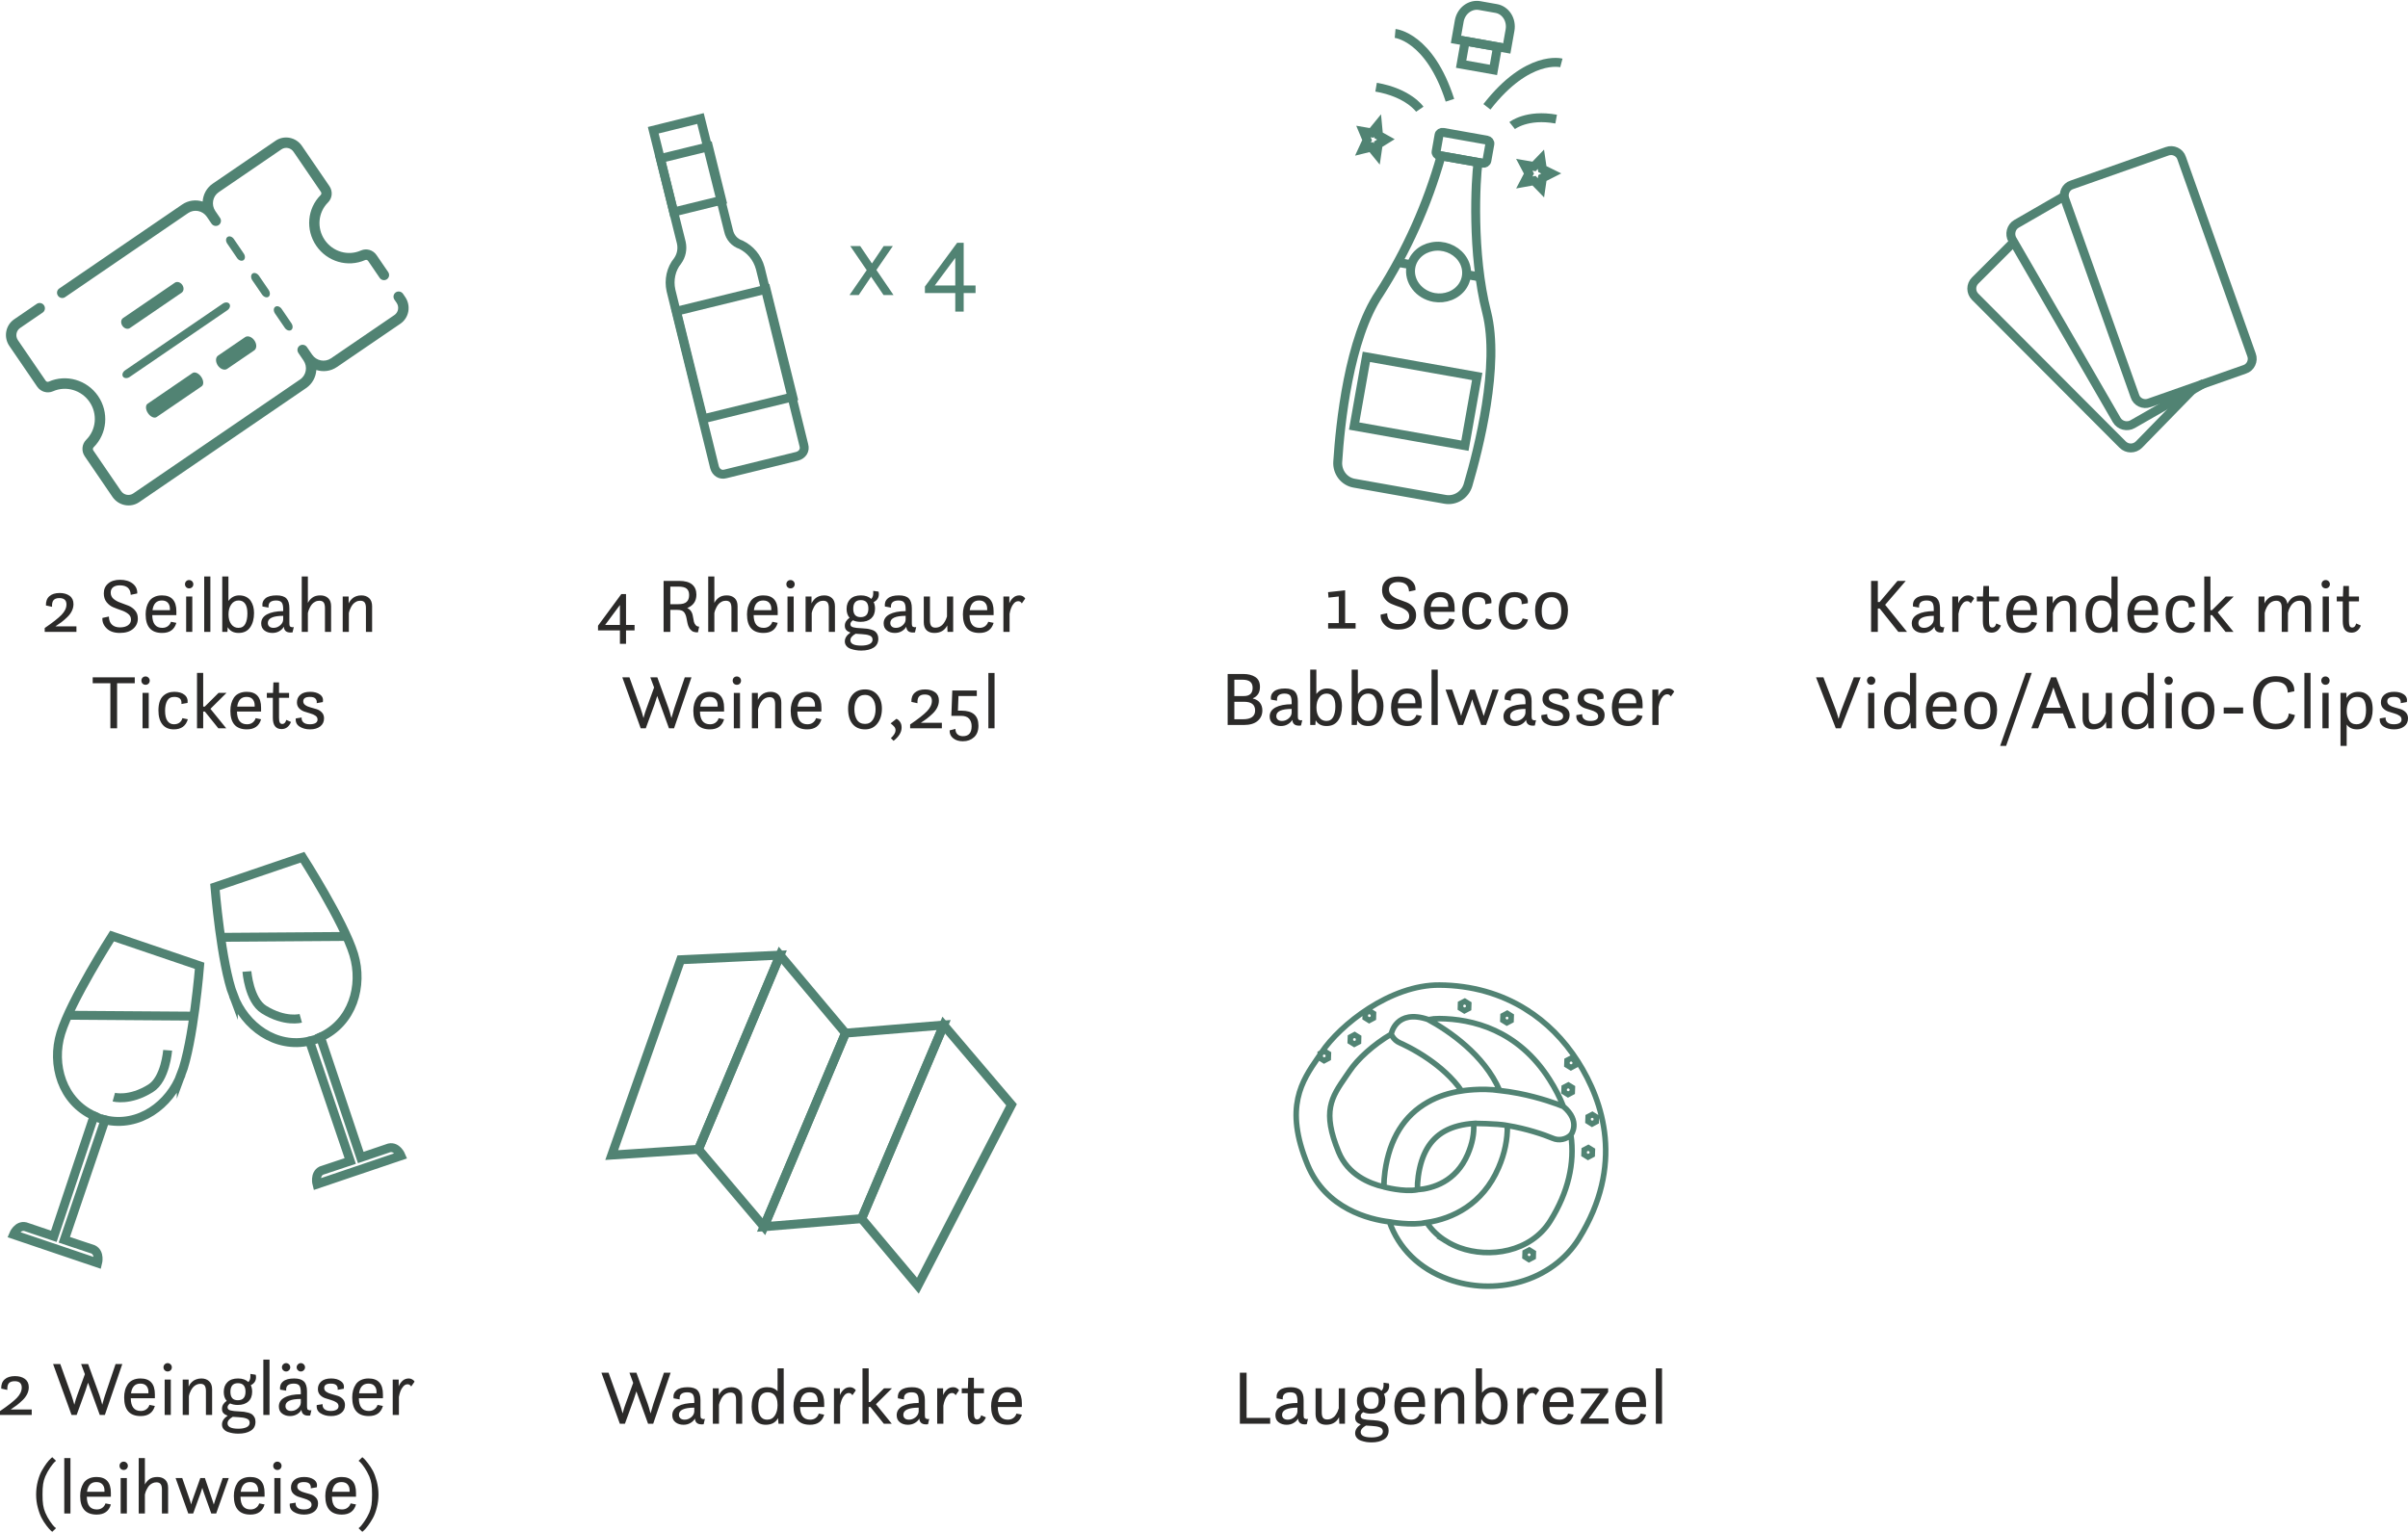 <?xml version="1.0" encoding="UTF-8"?>
<!DOCTYPE svg PUBLIC "-//W3C//DTD SVG 1.1//EN" "http://www.w3.org/Graphics/SVG/1.1/DTD/svg11.dtd">
<!-- Creator: CorelDRAW -->
<svg xmlns="http://www.w3.org/2000/svg" xml:space="preserve" width="600px" height="382px" version="1.1" style="shape-rendering:geometricPrecision; text-rendering:geometricPrecision; image-rendering:optimizeQuality; fill-rule:evenodd; clip-rule:evenodd"
viewBox="0 0 572.51 364.09"
 xmlns:xlink="http://www.w3.org/1999/xlink"
 xmlns:xodm="http://www.corel.com/coreldraw/odm/2003">
 <defs>
  <style type="text/css">
   <![CDATA[
    .str1 {stroke:#518373;stroke-width:1.18;stroke-miterlimit:22.926}
    .str0 {stroke:#518373;stroke-width:2.12;stroke-miterlimit:22.926}
    .str2 {stroke:#518373;stroke-width:1.32;stroke-miterlimit:22.926}
    .fil0 {fill:none;fill-rule:nonzero}
    .fil1 {fill:#2B2A29;fill-rule:nonzero}
    .fil2 {fill:#518373;fill-rule:nonzero}
   ]]>
  </style>
 </defs>
 <g id="Ebene_x0020_1">
  <g id="_1496145187728">
   <g>
    <line class="fil0 str0" x1="348.71" y1="65.11" x2="352" y2= "65.69" />
    <path class="fil0 str0" d="M371.22 14.76c0,0 -7.93,-2.12 -17.7,10.44"/>
    <path class="fil0 str0" d="M359.52 29.66c0,0 3.53,-2.81 10.46,-1.54"/>
    <line class="fil0 str0" x1="332.24" y1="62.19" x2="335.54" y2= "62.77" />
    <path class="fil0 str0" d="M335.44 63.32c0.21,-1.19 0.8,-2.29 1.7,-3.16 0.9,-0.86 2.07,-1.45 3.35,-1.69 1.29,-0.25 2.63,-0.13 3.87,0.33 1.23,0.46 2.31,1.24 3.08,2.25 0.77,1 1.21,2.19 1.25,3.41 0.05,1.21 -0.3,2.4 -0.99,3.42 -0.69,1.01 -1.71,1.81 -2.91,2.28 -1.2,0.47 -2.53,0.6 -3.84,0.37 -1.74,-0.32 -3.3,-1.25 -4.33,-2.6 -1.04,-1.35 -1.46,-3.01 -1.18,-4.61"/>
    <polygon class="fil0 str0" points="351.21,89.33 324.86,84.66 321.95,101.12 348.29,105.79 "/>
    <path class="fil0 str0" d="M351.41 38.41l-8.77 -1.55c-3.26,11.58 -8.21,22.61 -14.67,32.72 -7.26,10.67 -9.35,31.12 -9.92,40.05 -0.08,1.19 0.28,2.37 1,3.31 0.72,0.94 1.76,1.57 2.92,1.77l21.63 3.84c1.16,0.2 2.35,-0.03 3.35,-0.67 1,-0.63 1.74,-1.61 2.08,-2.76 2.53,-8.61 7.6,-28.5 4.44,-41.02 -3.59,-13.96 -2.64,-31.74 -2.06,-35.69z"/>
    <path class="fil0 str0" d="M351.78 1.12l3.96 0.7c1.08,0.19 2.02,0.84 2.64,1.8 0.61,0.96 0.84,2.15 0.64,3.32l-0.78 4.38 -12.07 -2.14 0.77 -4.38c0.21,-1.17 0.83,-2.21 1.74,-2.9 0.91,-0.69 2.02,-0.97 3.1,-0.78l0 0z"/>
    <path class="fil0 str0" d="M353.5 33.12l-10.38 -1.84c-0.47,-0.08 -0.91,0.19 -0.98,0.61l-0.7 3.97c-0.08,0.42 0.24,0.83 0.71,0.91l10.38 1.84c0.47,0.09 0.91,-0.19 0.98,-0.61l0.71 -3.97c0.07,-0.42 -0.25,-0.82 -0.72,-0.91z"/>
    <polygon class="fil0 str0" points="356.04,10.93 348.36,9.57 347.39,15.06 355.07,16.42 "/>
    <path class="fil0 str0" d="M331.7 7.75c0,0 8.17,0.74 13.03,15.89"/>
    <path class="fil0 str0" d="M337.56 25.77c0,0 -2.68,-3.91 -10.39,-5.24"/>
    <polygon class="fil0 str0" points="327.34,36.41 326.01,34.78 324.05,35.26 325.03,33.13 324.17,31.07 326.1,31.4 327.53,29.65 327.75,31.98 329.5,32.95 327.68,34.08 "/>
    <polygon class="fil0 str0" points="366.37,44.46 364.73,42.77 362.41,43.19 363.51,41.08 362.4,38.98 364.72,39.38 366.36,37.67 366.7,40.01 368.82,41.05 366.71,42.12 "/>
   </g>
   <path class="fil1" d="M315.77 149.28l0 -1.3 2.53 0 0 -6.33 -2.44 0.27 -0.11 -1.3 4.06 -0.44 0 7.8 2.49 0 0 1.3 -6.53 0zm12.49 -3.32l1.54 -0.33c0.02,0.87 0.26,1.51 0.74,1.94 0.48,0.43 1.1,0.64 1.89,0.64 0.78,0 1.41,-0.16 1.9,-0.49 0.48,-0.33 0.72,-0.78 0.72,-1.36 0,-0.56 -0.22,-1.02 -0.67,-1.37 -0.45,-0.34 -0.98,-0.63 -1.61,-0.84 -0.63,-0.21 -1.26,-0.45 -1.89,-0.71 -0.63,-0.25 -1.17,-0.66 -1.62,-1.22 -0.44,-0.55 -0.67,-1.25 -0.67,-2.1 0,-0.99 0.35,-1.77 1.04,-2.35 0.69,-0.58 1.64,-0.87 2.83,-0.87 1.25,0 2.25,0.3 3.01,0.9 0.76,0.61 1.12,1.39 1.07,2.34l-1.54 0.33c-0.07,-1.5 -0.93,-2.25 -2.61,-2.25 -0.68,0 -1.22,0.15 -1.59,0.45 -0.38,0.31 -0.57,0.73 -0.57,1.27 0,0.6 0.22,1.09 0.67,1.48 0.44,0.38 0.98,0.68 1.61,0.91 0.63,0.22 1.26,0.45 1.89,0.7 0.63,0.25 1.17,0.63 1.61,1.14 0.45,0.51 0.67,1.15 0.67,1.93 0,0.99 -0.37,1.81 -1.12,2.46 -0.76,0.65 -1.81,0.97 -3.17,0.97 -1.34,0 -2.39,-0.36 -3.13,-1.09 -0.74,-0.72 -1.07,-1.55 -1,-2.48zm17.58 -0.66l-5.73 0c0.03,2.01 0.82,3.02 2.39,3.02 0.52,0 0.97,-0.13 1.33,-0.41 0.36,-0.27 0.6,-0.62 0.72,-1.04l1.29 0.26c-0.45,1.6 -1.58,2.4 -3.38,2.4 -2.61,0 -3.92,-1.47 -3.92,-4.42 0,-0.6 0.06,-1.15 0.2,-1.67 0.13,-0.51 0.34,-0.99 0.63,-1.43 0.29,-0.44 0.69,-0.78 1.21,-1.03 0.52,-0.25 1.14,-0.38 1.85,-0.38 2.27,0 3.41,1.26 3.41,3.78l0 0.92zm-3.45 -3.49c-1.27,0 -2.01,0.77 -2.22,2.31l4.14 0 0 -0.33c0,-0.58 -0.16,-1.06 -0.48,-1.43 -0.33,-0.37 -0.81,-0.55 -1.44,-0.55zm10.95 5.06l1.3 0.26c-0.46,1.6 -1.57,2.4 -3.34,2.4 -1.17,0 -2.07,-0.39 -2.7,-1.18 -0.63,-0.79 -0.95,-1.89 -0.95,-3.31 0,-1.55 0.36,-2.68 1.06,-3.38 0.7,-0.71 1.6,-1.06 2.7,-1.06 1.03,0 1.84,0.23 2.43,0.7 0.58,0.46 0.83,1.11 0.75,1.94l-1.47 0.26c0.05,-0.62 -0.08,-1.06 -0.38,-1.31 -0.31,-0.25 -0.75,-0.38 -1.33,-0.38 -0.78,0 -1.34,0.31 -1.67,0.92 -0.34,0.61 -0.51,1.39 -0.51,2.35 0,1.11 0.19,1.93 0.57,2.45 0.38,0.53 0.89,0.79 1.52,0.79 0.55,0 1,-0.13 1.35,-0.4 0.35,-0.27 0.57,-0.62 0.67,-1.05zm8.66 0l1.3 0.26c-0.46,1.6 -1.58,2.4 -3.34,2.4 -1.17,0 -2.07,-0.39 -2.7,-1.18 -0.63,-0.79 -0.95,-1.89 -0.95,-3.31 0,-1.55 0.35,-2.68 1.06,-3.38 0.7,-0.71 1.6,-1.06 2.7,-1.06 1.03,0 1.84,0.23 2.42,0.7 0.59,0.46 0.84,1.11 0.76,1.94l-1.47 0.26c0.05,-0.62 -0.08,-1.06 -0.39,-1.31 -0.3,-0.25 -0.74,-0.38 -1.32,-0.38 -0.78,0 -1.34,0.31 -1.68,0.92 -0.33,0.61 -0.5,1.39 -0.5,2.35 0,1.11 0.19,1.93 0.57,2.45 0.38,0.53 0.89,0.79 1.52,0.79 0.55,0 1,-0.13 1.35,-0.4 0.35,-0.27 0.57,-0.62 0.67,-1.05zm6.9 2.66c-1.35,0 -2.34,-0.4 -2.98,-1.21 -0.63,-0.8 -0.95,-1.93 -0.95,-3.39 0,-1.3 0.33,-2.34 1,-3.14 0.67,-0.79 1.64,-1.19 2.93,-1.19 1.27,0 2.23,0.38 2.89,1.13 0.66,0.75 1,1.82 1,3.2 0,1.38 -0.33,2.49 -0.97,3.34 -0.64,0.84 -1.62,1.26 -2.92,1.26zm0 -1.21c0.73,0 1.3,-0.28 1.7,-0.86 0.41,-0.57 0.61,-1.36 0.61,-2.35 0,-1.06 -0.2,-1.88 -0.6,-2.45 -0.4,-0.56 -0.97,-0.85 -1.71,-0.85 -0.76,0 -1.34,0.29 -1.75,0.86 -0.4,0.58 -0.6,1.39 -0.6,2.44 0,1.06 0.2,1.85 0.6,2.4 0.41,0.54 0.99,0.81 1.75,0.81zm-77.02 23.89l0 -12.13 3.72 0c1.15,0 2.1,0.24 2.84,0.72 0.75,0.47 1.12,1.26 1.12,2.35 0,0.72 -0.16,1.3 -0.48,1.76 -0.33,0.45 -0.72,0.76 -1.19,0.93l0 0.08c0.74,0.18 1.29,0.52 1.67,1.01 0.38,0.5 0.57,1.1 0.57,1.81 0,1.02 -0.37,1.85 -1.12,2.5 -0.74,0.64 -1.84,0.97 -3.28,0.97l-3.85 0zm1.59 -1.36l2.04 0c1.93,0 2.9,-0.7 2.9,-2.09 0,-1.38 -0.88,-2.07 -2.63,-2.07l-2.31 0 0 4.16zm0 -5.52l2.26 0c1.39,0 2.09,-0.65 2.09,-1.95 0,-0.66 -0.2,-1.15 -0.59,-1.46 -0.39,-0.32 -1.01,-0.48 -1.87,-0.48l-1.89 0 0 3.89zm15.85 7.01c-1.31,0.16 -2,-0.3 -2.07,-1.36 -0.22,0.41 -0.57,0.77 -1.06,1.05 -0.48,0.29 -1.03,0.43 -1.66,0.43 -0.73,0 -1.36,-0.19 -1.88,-0.58 -0.52,-0.39 -0.78,-0.96 -0.78,-1.69 0,-0.94 0.47,-1.66 1.4,-2.16 0.93,-0.49 2.21,-0.74 3.83,-0.76l0 -0.47c0,-0.75 -0.12,-1.28 -0.36,-1.59 -0.25,-0.31 -0.69,-0.47 -1.32,-0.47 -0.62,0 -1.08,0.13 -1.4,0.4 -0.32,0.26 -0.45,0.69 -0.4,1.29l-1.45 -0.26c-0.1,-0.82 0.14,-1.46 0.7,-1.93 0.57,-0.47 1.46,-0.71 2.66,-0.71 1.07,0 1.85,0.24 2.33,0.73 0.47,0.48 0.71,1.26 0.71,2.33l0 3.34c0,0.03 0,0.06 0,0.11 0,0.17 0,0.3 0.01,0.37 0.01,0.07 0.02,0.18 0.05,0.31 0.04,0.14 0.09,0.22 0.16,0.24 0.07,0.03 0.18,0.06 0.31,0.12 0.14,0.05 0.31,0.05 0.52,-0.03l-0.3 1.29zm-2.22 -3.05l0 -0.9c-2.43,0.01 -3.65,0.58 -3.65,1.69 0,0.37 0.12,0.65 0.36,0.86 0.24,0.21 0.57,0.31 1,0.31 0.56,0 1.08,-0.19 1.54,-0.57 0.47,-0.39 0.72,-0.85 0.75,-1.39zm4.41 2.92l0 -13.17 1.46 0 0 5.81c0.66,-0.88 1.52,-1.32 2.57,-1.32 0.63,0 1.17,0.12 1.64,0.36 0.47,0.24 0.84,0.56 1.1,0.96 0.27,0.41 0.46,0.85 0.59,1.32 0.13,0.48 0.19,0.99 0.19,1.54 0,1.41 -0.31,2.55 -0.92,3.43 -0.62,0.88 -1.53,1.32 -2.75,1.32 -1.19,0 -2.06,-0.45 -2.58,-1.37l-0.08 1.12 -1.22 0zm3.85 -0.96c0.73,0 1.27,-0.31 1.61,-0.93 0.34,-0.63 0.52,-1.46 0.52,-2.5 0,-1.02 -0.18,-1.79 -0.55,-2.31 -0.36,-0.51 -0.87,-0.77 -1.53,-0.77 -0.74,0 -1.33,0.31 -1.77,0.94 -0.43,0.62 -0.65,1.42 -0.65,2.38 0,0.96 0.22,1.73 0.64,2.31 0.43,0.59 1.01,0.88 1.73,0.88zm6.01 0.96l0 -13.17 1.47 0 0 5.81c0.66,-0.88 1.52,-1.32 2.57,-1.32 0.62,0 1.17,0.12 1.64,0.36 0.47,0.24 0.84,0.56 1.1,0.96 0.27,0.41 0.46,0.85 0.59,1.32 0.13,0.48 0.19,0.99 0.19,1.54 0,1.41 -0.31,2.55 -0.92,3.43 -0.62,0.88 -1.54,1.32 -2.75,1.32 -1.19,0 -2.06,-0.45 -2.58,-1.37l-0.08 1.12 -1.23 0zm3.86 -0.96c0.73,0 1.27,-0.31 1.61,-0.93 0.34,-0.63 0.52,-1.46 0.52,-2.5 0,-1.02 -0.19,-1.79 -0.55,-2.31 -0.36,-0.51 -0.87,-0.77 -1.53,-0.77 -0.74,0 -1.33,0.31 -1.77,0.94 -0.43,0.62 -0.65,1.42 -0.65,2.38 0,0.96 0.21,1.73 0.64,2.31 0.43,0.59 1.01,0.88 1.73,0.88zm12.8 -3.02l-5.72 0c0.02,2.02 0.82,3.02 2.38,3.02 0.53,0 0.97,-0.13 1.33,-0.41 0.36,-0.27 0.61,-0.62 0.73,-1.04l1.28 0.26c-0.45,1.6 -1.58,2.4 -3.37,2.4 -2.62,0 -3.93,-1.47 -3.93,-4.42 0,-0.6 0.07,-1.15 0.2,-1.67 0.14,-0.51 0.35,-0.99 0.64,-1.43 0.28,-0.44 0.69,-0.78 1.21,-1.03 0.52,-0.25 1.13,-0.38 1.84,-0.38 2.27,0 3.41,1.26 3.41,3.78l0 0.92zm-3.45 -3.49c-1.27,0 -2.01,0.77 -2.22,2.31l4.15 0 0 -0.33c0,-0.58 -0.16,-1.06 -0.49,-1.43 -0.32,-0.36 -0.8,-0.55 -1.44,-0.55zm5.78 7.47l0 -13.17 1.47 0 0 13.17 -1.47 0zm6.33 0l-3.01 -8.42 1.58 0 1.8 5.19 0.33 1.08c0.12,-0.5 0.22,-0.86 0.31,-1.08l1.85 -5.19 1.1 0 1.76 5.19 0.35 1.1c0.23,-0.72 0.35,-1.09 0.35,-1.1l1.76 -5.19 1.45 0 -2.99 8.42 -1.17 0 -1.73 -4.84c-0.16,-0.43 -0.29,-0.85 -0.4,-1.27 -0.23,0.73 -0.37,1.15 -0.4,1.25l-1.77 4.86 -1.17 0zm18.22 0.13c-1.31,0.16 -2,-0.3 -2.08,-1.36 -0.22,0.41 -0.57,0.77 -1.05,1.05 -0.49,0.29 -1.04,0.43 -1.66,0.43 -0.74,0 -1.36,-0.19 -1.88,-0.58 -0.52,-0.39 -0.78,-0.96 -0.78,-1.69 0,-0.94 0.46,-1.66 1.39,-2.16 0.93,-0.49 2.21,-0.74 3.84,-0.76l0 -0.47c0,-0.75 -0.13,-1.28 -0.37,-1.59 -0.25,-0.31 -0.69,-0.47 -1.32,-0.47 -0.61,0 -1.08,0.13 -1.4,0.4 -0.31,0.26 -0.45,0.69 -0.4,1.29l-1.45 -0.26c-0.1,-0.82 0.14,-1.46 0.71,-1.93 0.57,-0.47 1.45,-0.71 2.65,-0.71 1.07,0 1.85,0.24 2.33,0.73 0.48,0.48 0.71,1.26 0.71,2.33l0 3.34c0,0.03 0,0.06 0,0.11 0,0.17 0.01,0.3 0.01,0.37 0.01,0.07 0.03,0.18 0.06,0.31 0.03,0.14 0.08,0.22 0.15,0.24 0.08,0.03 0.18,0.06 0.32,0.12 0.13,0.05 0.3,0.05 0.51,-0.03l-0.29 1.29zm-2.22 -3.05l0 -0.9c-2.44,0.01 -3.65,0.58 -3.65,1.69 0,0.37 0.11,0.65 0.35,0.86 0.24,0.21 0.58,0.31 1,0.31 0.57,0 1.08,-0.19 1.54,-0.57 0.47,-0.39 0.72,-0.85 0.76,-1.39zm3.78 0.57l1.39 -0.22c-0.05,0.48 0.09,0.87 0.42,1.16 0.33,0.3 0.84,0.45 1.52,0.45 0.57,0 1.01,-0.09 1.34,-0.28 0.33,-0.19 0.5,-0.47 0.5,-0.85 0,-0.38 -0.17,-0.69 -0.51,-0.91 -0.33,-0.23 -0.74,-0.41 -1.22,-0.54 -0.47,-0.14 -0.95,-0.29 -1.44,-0.45 -0.48,-0.17 -0.89,-0.43 -1.23,-0.79 -0.33,-0.36 -0.5,-0.82 -0.5,-1.39 0,-0.74 0.27,-1.35 0.81,-1.81 0.54,-0.47 1.32,-0.7 2.35,-0.7 0.95,0 1.72,0.22 2.32,0.64 0.59,0.43 0.82,1.03 0.68,1.8l-1.46 0.26c0.07,-0.38 -0.01,-0.72 -0.25,-1.03 -0.24,-0.31 -0.7,-0.46 -1.37,-0.46 -1.05,0 -1.58,0.35 -1.58,1.05 0,0.38 0.17,0.68 0.51,0.91 0.34,0.24 0.75,0.41 1.24,0.54 0.49,0.12 0.97,0.26 1.46,0.42 0.48,0.16 0.89,0.42 1.22,0.78 0.34,0.36 0.51,0.83 0.51,1.4 0,0.82 -0.31,1.46 -0.92,1.93 -0.61,0.46 -1.41,0.69 -2.4,0.69 -0.97,0 -1.8,-0.22 -2.49,-0.66 -0.69,-0.44 -0.99,-1.08 -0.9,-1.94zm8.32 0l1.4 -0.22c-0.05,0.48 0.09,0.87 0.42,1.16 0.33,0.3 0.84,0.45 1.52,0.45 0.56,0 1.01,-0.09 1.34,-0.28 0.33,-0.19 0.5,-0.47 0.5,-0.85 0,-0.38 -0.17,-0.69 -0.51,-0.91 -0.33,-0.23 -0.74,-0.41 -1.22,-0.54 -0.47,-0.14 -0.96,-0.29 -1.44,-0.45 -0.48,-0.17 -0.89,-0.43 -1.23,-0.79 -0.33,-0.36 -0.5,-0.82 -0.5,-1.39 0,-0.74 0.27,-1.35 0.81,-1.81 0.53,-0.47 1.32,-0.7 2.34,-0.7 0.96,0 1.73,0.22 2.32,0.64 0.6,0.43 0.83,1.03 0.69,1.8l-1.47 0.26c0.08,-0.38 0,-0.72 -0.24,-1.03 -0.24,-0.31 -0.7,-0.46 -1.37,-0.46 -1.05,0 -1.58,0.35 -1.58,1.05 0,0.38 0.17,0.68 0.51,0.91 0.33,0.24 0.75,0.41 1.24,0.54 0.48,0.12 0.97,0.26 1.45,0.42 0.49,0.16 0.9,0.42 1.23,0.78 0.34,0.36 0.51,0.83 0.51,1.4 0,0.82 -0.31,1.46 -0.92,1.93 -0.61,0.46 -1.41,0.69 -2.4,0.69 -0.97,0 -1.8,-0.22 -2.49,-0.66 -0.69,-0.44 -0.99,-1.08 -0.91,-1.94zm15.74 -1.63l-5.72 0c0.02,2.02 0.82,3.02 2.38,3.02 0.53,0 0.97,-0.13 1.33,-0.41 0.36,-0.27 0.61,-0.62 0.73,-1.04l1.28 0.26c-0.45,1.6 -1.57,2.4 -3.37,2.4 -2.62,0 -3.93,-1.47 -3.93,-4.42 0,-0.6 0.07,-1.15 0.2,-1.67 0.14,-0.51 0.35,-0.99 0.64,-1.43 0.28,-0.44 0.69,-0.78 1.21,-1.03 0.52,-0.25 1.13,-0.38 1.84,-0.38 2.28,0 3.41,1.26 3.41,3.78l0 0.92zm-3.45 -3.49c-1.27,0 -2.01,0.77 -2.22,2.31l4.15 0 0 -0.33c0,-0.58 -0.16,-1.06 -0.49,-1.43 -0.32,-0.36 -0.8,-0.55 -1.44,-0.55zm5.78 7.47l0 -8.42 1.42 0 0 1.63c0.18,-0.49 0.48,-0.93 0.88,-1.31 0.41,-0.39 0.92,-0.58 1.52,-0.58 0.28,0 0.54,0.07 0.77,0.19 0.23,0.13 0.39,0.26 0.48,0.38l0.12 0.18 -0.8 1.16c-0.21,-0.36 -0.49,-0.53 -0.85,-0.53 -0.39,0 -0.73,0.17 -1.03,0.51 -0.3,0.34 -0.53,0.72 -0.68,1.14 -0.16,0.41 -0.27,0.87 -0.36,1.36l0 4.29 -1.47 0z"/>
  </g>
  <g id="_1496145201552">
   <g>
    <path class="fil0 str0" d="M533.68 87.63l-22.65 7.97c-1.41,0.54 -3.02,-0.21 -3.45,-1.61l-16.62 -46.78c-0.54,-1.4 0.22,-3.02 1.62,-3.45l22.65 -7.98c1.41,-0.53 3.02,0.22 3.46,1.62l16.61 46.78c0.54,1.4 -0.22,3.01 -1.62,3.45z"/>
    <path class="fil0 str0" d="M523.97 90.97l-16.93 9.7c-1.3,0.75 -3.02,0.32 -3.78,-0.97l-24.81 -42.9c-0.75,-1.29 -0.32,-3.02 0.97,-3.77l11.22 -6.47"/>
    <path class="fil0 str0" d="M521.27 92.48l-12.72 13.04c-1.08,1.08 -2.81,1.08 -3.89,0l-35.05 -35.14c-1.08,-1.08 -1.08,-2.8 0,-3.88l9.17 -9.16"/>
   </g>
   <path class="fil1" d="M444.86 150.07l0 -12.13 1.6 0 0 5.03 0.42 0 4.26 -5.03 1.96 0 -4.9 5.69 5.21 6.44 -2.07 0 -4.44 -5.56 -0.44 0 0 5.56 -1.6 0zm17.12 0.12c-1.31,0.16 -2,-0.29 -2.07,-1.35 -0.22,0.41 -0.58,0.76 -1.06,1.05 -0.48,0.29 -1.04,0.43 -1.66,0.43 -0.73,0 -1.36,-0.19 -1.88,-0.58 -0.52,-0.4 -0.78,-0.96 -0.78,-1.69 0,-0.94 0.47,-1.66 1.4,-2.16 0.92,-0.49 2.2,-0.75 3.83,-0.76l0 -0.48c0,-0.74 -0.12,-1.27 -0.37,-1.58 -0.24,-0.31 -0.68,-0.47 -1.32,-0.47 -0.61,0 -1.07,0.13 -1.39,0.39 -0.32,0.27 -0.46,0.7 -0.41,1.3l-1.45 -0.26c-0.09,-0.82 0.14,-1.46 0.71,-1.93 0.57,-0.48 1.45,-0.71 2.65,-0.71 1.08,0 1.85,0.24 2.33,0.72 0.48,0.49 0.72,1.27 0.72,2.34l0 3.34c0,0.03 0,0.06 0,0.11 0,0.17 0,0.3 0.01,0.37 0,0.07 0.02,0.18 0.05,0.31 0.03,0.14 0.08,0.21 0.16,0.24 0.07,0.02 0.17,0.06 0.31,0.12 0.13,0.05 0.3,0.04 0.51,-0.03l-0.29 1.28zm-2.22 -3.04l0 -0.9c-2.43,0.01 -3.65,0.58 -3.65,1.69 0,0.37 0.12,0.65 0.36,0.86 0.23,0.21 0.57,0.31 1,0.31 0.56,0 1.07,-0.19 1.54,-0.58 0.46,-0.38 0.71,-0.84 0.75,-1.38zm4.4 2.92l0 -8.42 1.41 0 0 1.63c0.19,-0.49 0.48,-0.93 0.89,-1.31 0.41,-0.39 0.92,-0.58 1.52,-0.58 0.28,0 0.54,0.06 0.77,0.19 0.23,0.13 0.39,0.26 0.48,0.38l0.12 0.18 -0.8 1.16c-0.21,-0.36 -0.49,-0.53 -0.85,-0.53 -0.39,0 -0.73,0.17 -1.03,0.51 -0.3,0.34 -0.53,0.72 -0.68,1.14 -0.16,0.41 -0.27,0.86 -0.36,1.35l0 4.3 -1.47 0zm5.84 -7.25l0 -1.17 1.46 0 0.1 -2.5 1.33 0 0 2.5 2.39 0 0 1.17 -2.39 0 0 4.7c0,0.53 0.06,0.92 0.18,1.16 0.11,0.24 0.32,0.36 0.61,0.36 0.44,0 0.76,-0.32 0.94,-0.97l1.12 0.49c-0.47,1.13 -1.21,1.69 -2.24,1.69 -1.38,0 -2.07,-0.89 -2.07,-2.66l0 -4.77 -1.43 0zm14.29 3.27l-5.73 0c0.03,2.01 0.82,3.02 2.39,3.02 0.52,0 0.97,-0.14 1.33,-0.41 0.36,-0.28 0.6,-0.62 0.72,-1.04l1.29 0.26c-0.46,1.6 -1.58,2.4 -3.38,2.4 -2.62,0 -3.93,-1.47 -3.93,-4.42 0,-0.6 0.07,-1.15 0.21,-1.67 0.13,-0.51 0.34,-0.99 0.63,-1.43 0.29,-0.44 0.69,-0.78 1.21,-1.03 0.52,-0.26 1.13,-0.38 1.84,-0.38 2.28,0 3.42,1.26 3.42,3.78l0 0.92zm-3.45 -3.49c-1.27,0 -2.01,0.77 -2.22,2.31l4.14 0 0 -0.33c0,-0.59 -0.16,-1.06 -0.48,-1.43 -0.33,-0.37 -0.81,-0.55 -1.44,-0.55zm5.78 7.47l0 -8.42 1.41 0 0 1.67c0.08,-0.2 0.19,-0.39 0.31,-0.56 0.12,-0.18 0.3,-0.38 0.54,-0.61 0.24,-0.23 0.55,-0.41 0.92,-0.55 0.37,-0.14 0.79,-0.21 1.26,-0.21 0.75,0 1.37,0.22 1.84,0.65 0.47,0.43 0.7,1.08 0.7,1.94l0 6.09 -1.46 0 0 -5.67c0,-0.63 -0.11,-1.07 -0.32,-1.34 -0.22,-0.27 -0.55,-0.4 -1,-0.4 -0.36,0 -0.69,0.07 -0.99,0.23 -0.31,0.16 -0.56,0.35 -0.75,0.57 -0.19,0.22 -0.36,0.48 -0.51,0.77 -0.15,0.3 -0.26,0.54 -0.33,0.75 -0.07,0.2 -0.12,0.4 -0.16,0.59l0 4.5 -1.46 0zm15.61 0l-0.11 -1.34c-0.57,1.06 -1.53,1.59 -2.9,1.59 -0.63,0 -1.17,-0.12 -1.63,-0.37 -0.45,-0.25 -0.81,-0.6 -1.05,-1.03 -0.24,-0.43 -0.42,-0.89 -0.53,-1.38 -0.11,-0.48 -0.17,-1 -0.17,-1.55 0,-1.39 0.32,-2.51 0.96,-3.34 0.63,-0.84 1.54,-1.26 2.73,-1.26 1.08,0 1.9,0.32 2.48,0.95l0 -5.44 1.46 0 0 13.17 -1.24 0zm-2.7 -0.96c0.81,0 1.42,-0.33 1.84,-1 0.43,-0.66 0.64,-1.49 0.64,-2.48 0,-0.27 -0.02,-0.53 -0.05,-0.77 -0.03,-0.25 -0.09,-0.51 -0.19,-0.79 -0.1,-0.28 -0.23,-0.53 -0.4,-0.74 -0.16,-0.2 -0.39,-0.38 -0.68,-0.52 -0.3,-0.14 -0.64,-0.21 -1.03,-0.21 -1.49,0 -2.24,1.1 -2.24,3.3 0,2.14 0.7,3.21 2.11,3.21zm13.56 -3.02l-5.73 0c0.03,2.01 0.82,3.02 2.39,3.02 0.52,0 0.97,-0.14 1.33,-0.41 0.36,-0.28 0.6,-0.62 0.72,-1.04l1.29 0.26c-0.46,1.6 -1.58,2.4 -3.38,2.4 -2.62,0 -3.92,-1.47 -3.92,-4.42 0,-0.6 0.06,-1.15 0.2,-1.67 0.13,-0.51 0.34,-0.99 0.63,-1.43 0.29,-0.44 0.69,-0.78 1.21,-1.03 0.52,-0.26 1.14,-0.38 1.84,-0.38 2.28,0 3.42,1.26 3.42,3.78l0 0.92zm-3.45 -3.49c-1.27,0 -2.01,0.77 -2.22,2.31l4.14 0 0 -0.33c0,-0.59 -0.16,-1.06 -0.48,-1.43 -0.33,-0.37 -0.81,-0.55 -1.44,-0.55zm10.95 5.06l1.3 0.26c-0.46,1.6 -1.58,2.4 -3.34,2.4 -1.17,0 -2.07,-0.39 -2.7,-1.18 -0.63,-0.79 -0.95,-1.89 -0.95,-3.31 0,-1.55 0.35,-2.68 1.06,-3.39 0.7,-0.7 1.6,-1.05 2.7,-1.05 1.03,0 1.84,0.23 2.42,0.7 0.59,0.46 0.84,1.11 0.76,1.94l-1.47 0.26c0.05,-0.63 -0.08,-1.06 -0.39,-1.31 -0.3,-0.25 -0.74,-0.38 -1.32,-0.38 -0.78,0 -1.34,0.31 -1.68,0.92 -0.33,0.61 -0.5,1.39 -0.5,2.35 0,1.11 0.19,1.93 0.57,2.45 0.38,0.53 0.89,0.79 1.52,0.79 0.55,0 1,-0.13 1.35,-0.4 0.35,-0.27 0.57,-0.62 0.67,-1.05zm8.55 2.41l-3.19 -3.98 -0.41 0 0 3.98 -1.47 0 0 -13.17 1.47 0 0 8.01 0.37 0 3.28 -3.26 1.89 0 -3.81 3.79 3.76 4.63 -1.89 0zm7.83 0l0 -8.42 1.41 0 0 1.67c0.09,-0.2 0.19,-0.39 0.31,-0.56 0.13,-0.18 0.31,-0.38 0.55,-0.61 0.23,-0.23 0.54,-0.41 0.91,-0.55 0.38,-0.14 0.8,-0.21 1.26,-0.21 1.38,0 2.2,0.68 2.44,2.04 0.07,-0.18 0.16,-0.35 0.27,-0.53 0.11,-0.17 0.29,-0.39 0.53,-0.65 0.24,-0.26 0.55,-0.46 0.95,-0.62 0.4,-0.16 0.84,-0.24 1.33,-0.24 0.76,0 1.37,0.22 1.85,0.65 0.47,0.43 0.7,1.08 0.7,1.94l0 6.09 -1.47 0 0 -5.67c0,-0.63 -0.1,-1.07 -0.32,-1.34 -0.21,-0.27 -0.54,-0.4 -1,-0.4 -0.35,0 -0.68,0.07 -0.99,0.23 -0.3,0.16 -0.55,0.35 -0.74,0.57 -0.19,0.22 -0.36,0.48 -0.51,0.77 -0.16,0.3 -0.27,0.54 -0.33,0.75 -0.07,0.2 -0.12,0.4 -0.16,0.59l0 4.5 -1.47 0 0 -5.67c0,-0.63 -0.1,-1.07 -0.32,-1.34 -0.21,-0.27 -0.55,-0.4 -1,-0.4 -0.35,0 -0.68,0.07 -0.99,0.23 -0.3,0.16 -0.55,0.35 -0.74,0.57 -0.19,0.22 -0.36,0.48 -0.52,0.77 -0.15,0.3 -0.26,0.54 -0.33,0.75 -0.06,0.2 -0.12,0.4 -0.15,0.59l0 4.5 -1.47 0zm15.27 -10.63c-0.19,-0.19 -0.28,-0.43 -0.28,-0.71 0,-0.28 0.09,-0.52 0.28,-0.71 0.19,-0.19 0.43,-0.28 0.71,-0.28 0.27,0 0.5,0.1 0.7,0.29 0.19,0.2 0.29,0.43 0.29,0.7 0,0.28 -0.1,0.52 -0.29,0.71 -0.18,0.19 -0.42,0.28 -0.7,0.28 -0.28,0 -0.52,-0.09 -0.71,-0.28zm-0.01 10.63l0 -8.42 1.47 0 0 8.42 -1.47 0zm3.34 -7.25l0 -1.17 1.47 0 0.09 -2.5 1.34 0 0 2.5 2.38 0 0 1.17 -2.38 0 0 4.7c0,0.53 0.06,0.92 0.17,1.16 0.12,0.24 0.33,0.36 0.62,0.36 0.44,0 0.75,-0.32 0.93,-0.97l1.12 0.49c-0.46,1.13 -1.21,1.69 -2.23,1.69 -1.39,0 -2.08,-0.89 -2.08,-2.66l0 -4.77 -1.43 0zm-119.1 30.18l-4.71 -12.13 1.76 0 2.93 7.71c0.22,0.61 0.45,1.34 0.68,2.2 0.28,-1.05 0.51,-1.79 0.68,-2.2l2.95 -7.71 1.62 0 -4.7 12.13 -1.21 0zm7.7 -10.63c-0.19,-0.19 -0.29,-0.43 -0.29,-0.71 0,-0.28 0.1,-0.52 0.29,-0.71 0.19,-0.19 0.42,-0.28 0.7,-0.28 0.27,0 0.5,0.1 0.7,0.29 0.2,0.2 0.29,0.43 0.29,0.7 0,0.28 -0.09,0.52 -0.28,0.71 -0.19,0.19 -0.43,0.28 -0.71,0.28 -0.28,0 -0.51,-0.09 -0.7,-0.28zm-0.01 10.63l0 -8.42 1.46 0 0 8.42 -1.46 0zm10.16 0l-0.11 -1.34c-0.56,1.06 -1.53,1.59 -2.9,1.59 -0.62,0 -1.16,-0.12 -1.62,-0.37 -0.46,-0.25 -0.81,-0.6 -1.06,-1.03 -0.24,-0.43 -0.42,-0.89 -0.53,-1.38 -0.11,-0.48 -0.16,-1 -0.16,-1.55 0,-1.39 0.31,-2.51 0.95,-3.34 0.64,-0.84 1.55,-1.26 2.73,-1.26 1.08,0 1.91,0.32 2.48,0.95l0 -5.44 1.47 0 0 13.17 -1.25 0zm-2.7 -0.96c0.81,0 1.42,-0.33 1.85,-1 0.42,-0.66 0.63,-1.49 0.63,-2.48 0,-0.27 -0.02,-0.53 -0.05,-0.77 -0.03,-0.25 -0.09,-0.51 -0.19,-0.79 -0.1,-0.28 -0.23,-0.53 -0.39,-0.74 -0.17,-0.2 -0.4,-0.38 -0.69,-0.52 -0.29,-0.14 -0.64,-0.21 -1.03,-0.21 -1.49,0 -2.24,1.1 -2.24,3.3 0,2.14 0.71,3.21 2.11,3.21zm13.56 -3.02l-5.72 0c0.02,2.01 0.82,3.02 2.38,3.02 0.53,0 0.97,-0.13 1.33,-0.41 0.36,-0.28 0.6,-0.62 0.73,-1.04l1.28 0.26c-0.45,1.6 -1.58,2.4 -3.38,2.4 -2.61,0 -3.92,-1.47 -3.92,-4.42 0,-0.6 0.07,-1.15 0.2,-1.67 0.14,-0.51 0.35,-0.99 0.63,-1.43 0.29,-0.44 0.69,-0.78 1.21,-1.03 0.52,-0.25 1.14,-0.38 1.85,-0.38 2.27,0 3.41,1.26 3.41,3.78l0 0.92zm-3.45 -3.49c-1.27,0 -2.01,0.77 -2.22,2.31l4.15 0 0 -0.33c0,-0.59 -0.16,-1.06 -0.49,-1.43 -0.32,-0.37 -0.8,-0.55 -1.44,-0.55zm9.19 7.72c-1.34,0 -2.33,-0.4 -2.97,-1.21 -0.64,-0.8 -0.95,-1.94 -0.95,-3.39 0,-1.3 0.33,-2.34 1,-3.14 0.66,-0.79 1.64,-1.19 2.92,-1.19 1.27,0 2.24,0.38 2.9,1.13 0.66,0.75 0.99,1.82 0.99,3.2 0,1.38 -0.32,2.49 -0.96,3.34 -0.64,0.84 -1.62,1.26 -2.93,1.26zm0 -1.21c0.74,0 1.3,-0.28 1.71,-0.86 0.4,-0.57 0.6,-1.36 0.6,-2.35 0,-1.06 -0.2,-1.88 -0.59,-2.45 -0.4,-0.57 -0.97,-0.85 -1.72,-0.85 -0.76,0 -1.34,0.29 -1.74,0.86 -0.4,0.58 -0.61,1.39 -0.61,2.44 0,1.05 0.21,1.85 0.61,2.4 0.4,0.54 0.98,0.81 1.74,0.81zm4.62 5.14l6.11 -17.35 1.4 0 -6.09 17.35 -1.42 0zm7.42 -4.18l4.69 -12.13 1.21 0 4.72 12.13 -1.76 0 -1.36 -3.54 -4.53 0 -1.36 3.54 -1.61 0zm4.56 -7.71l-1.08 2.83 3.5 0 -1.06 -2.83c-0.15,-0.38 -0.37,-1.06 -0.68,-2.03 -0.27,0.86 -0.49,1.54 -0.68,2.03zm7.62 5.4l0 -6.11 1.46 0 0 5.68c0,0.61 0.1,1.06 0.31,1.32 0.2,0.27 0.53,0.41 0.98,0.41 0.41,0 0.79,-0.09 1.14,-0.28 0.34,-0.18 0.62,-0.43 0.83,-0.73 0.21,-0.31 0.38,-0.59 0.5,-0.84 0.11,-0.26 0.21,-0.53 0.3,-0.81l0 -4.75 1.47 0 0 8.42 -1.34 0 -0.08 -1.54c-0.6,1.19 -1.62,1.79 -3.06,1.79 -0.77,0 -1.38,-0.21 -1.83,-0.63 -0.46,-0.42 -0.68,-1.07 -0.68,-1.93zm15.68 2.31l-0.11 -1.34c-0.56,1.06 -1.53,1.59 -2.9,1.59 -0.62,0 -1.16,-0.12 -1.62,-0.37 -0.46,-0.25 -0.81,-0.6 -1.06,-1.03 -0.24,-0.43 -0.42,-0.89 -0.53,-1.38 -0.11,-0.48 -0.16,-1 -0.16,-1.55 0,-1.39 0.31,-2.51 0.95,-3.34 0.64,-0.84 1.55,-1.26 2.73,-1.26 1.08,0 1.91,0.32 2.48,0.95l0 -5.44 1.47 0 0 13.17 -1.25 0zm-2.7 -0.96c0.81,0 1.43,-0.33 1.85,-1 0.42,-0.66 0.63,-1.49 0.63,-2.48 0,-0.27 -0.01,-0.53 -0.05,-0.77 -0.03,-0.25 -0.09,-0.51 -0.19,-0.79 -0.1,-0.28 -0.23,-0.53 -0.39,-0.74 -0.17,-0.2 -0.4,-0.38 -0.69,-0.52 -0.29,-0.14 -0.64,-0.21 -1.03,-0.21 -1.49,0 -2.24,1.1 -2.24,3.3 0,2.14 0.71,3.21 2.11,3.21zm6.78 -9.67c-0.19,-0.19 -0.28,-0.43 -0.28,-0.71 0,-0.28 0.09,-0.52 0.28,-0.71 0.19,-0.19 0.43,-0.28 0.71,-0.28 0.27,0 0.5,0.1 0.7,0.29 0.19,0.2 0.29,0.43 0.29,0.7 0,0.28 -0.1,0.52 -0.28,0.71 -0.19,0.19 -0.43,0.28 -0.71,0.28 -0.28,0 -0.52,-0.09 -0.71,-0.28zm-0.01 10.63l0 -8.42 1.47 0 0 8.42 -1.47 0zm7.71 0.25c-1.35,0 -2.34,-0.4 -2.97,-1.21 -0.64,-0.8 -0.96,-1.94 -0.96,-3.39 0,-1.3 0.34,-2.34 1,-3.14 0.67,-0.79 1.64,-1.19 2.93,-1.19 1.27,0 2.24,0.38 2.9,1.13 0.66,0.75 0.99,1.82 0.99,3.2 0,1.38 -0.32,2.49 -0.97,3.34 -0.64,0.84 -1.61,1.26 -2.92,1.26zm0 -1.21c0.73,0 1.3,-0.28 1.7,-0.86 0.41,-0.57 0.61,-1.36 0.61,-2.35 0,-1.06 -0.2,-1.88 -0.6,-2.45 -0.39,-0.57 -0.97,-0.85 -1.71,-0.85 -0.76,0 -1.34,0.29 -1.74,0.86 -0.41,0.58 -0.61,1.39 -0.61,2.44 0,1.05 0.2,1.85 0.61,2.4 0.4,0.54 0.98,0.81 1.74,0.81zm6.09 -2.55l0 -1.43 4.62 0 0 1.43 -4.62 0zm15.48 -0.02l1.47 0.39c-0.22,1 -0.71,1.82 -1.46,2.45 -0.75,0.63 -1.78,0.94 -3.07,0.94 -1.81,0 -3.17,-0.59 -4.07,-1.77 -0.9,-1.18 -1.34,-2.73 -1.34,-4.65 0,-1.95 0.47,-3.48 1.42,-4.57 0.94,-1.1 2.28,-1.65 4.01,-1.65 1.39,0 2.48,0.33 3.26,0.99 0.78,0.67 1.14,1.53 1.08,2.59l-1.54 0.33c-0.06,-1.72 -1.01,-2.58 -2.84,-2.58 -2.42,0 -3.63,1.63 -3.63,4.91 0,1.66 0.3,2.93 0.92,3.79 0.62,0.86 1.51,1.29 2.67,1.29 0.81,0 1.51,-0.19 2.11,-0.58 0.6,-0.4 0.94,-1.02 1.01,-1.88zm3.71 3.53l0 -13.17 1.46 0 0 13.17 -1.46 0zm4.3 -10.63c-0.19,-0.19 -0.29,-0.43 -0.29,-0.71 0,-0.28 0.1,-0.52 0.29,-0.71 0.19,-0.19 0.42,-0.28 0.7,-0.28 0.27,0 0.5,0.1 0.7,0.29 0.2,0.2 0.29,0.43 0.29,0.7 0,0.28 -0.09,0.52 -0.28,0.71 -0.19,0.19 -0.43,0.28 -0.71,0.28 -0.28,0 -0.51,-0.09 -0.7,-0.28zm-0.01 10.63l0 -8.42 1.47 0 0 8.42 -1.47 0zm4.29 4.18l0 -12.6 1.41 0 0 1.21c0.65,-0.98 1.6,-1.47 2.85,-1.47 0.83,0 1.51,0.21 2.03,0.63 0.53,0.42 0.89,0.93 1.08,1.53 0.19,0.59 0.28,1.27 0.28,2.04 0,1.37 -0.32,2.5 -0.97,3.39 -0.65,0.9 -1.57,1.34 -2.75,1.34 -1.09,0 -1.91,-0.38 -2.46,-1.15l0 5.08 -1.47 0zm3.8 -5.14c1.51,0 2.27,-1.13 2.27,-3.41 0,-1.01 -0.16,-1.78 -0.47,-2.31 -0.32,-0.53 -0.87,-0.79 -1.66,-0.79 -0.46,0 -0.86,0.1 -1.2,0.31 -0.33,0.21 -0.59,0.49 -0.77,0.83 -0.17,0.34 -0.3,0.7 -0.38,1.06 -0.08,0.37 -0.12,0.75 -0.12,1.14 0,0.84 0.18,1.58 0.56,2.22 0.37,0.63 0.96,0.95 1.77,0.95zm5.54 -1.39l1.39 -0.22c-0.05,0.48 0.09,0.86 0.42,1.16 0.33,0.3 0.84,0.45 1.53,0.45 0.56,0 1.01,-0.09 1.34,-0.28 0.33,-0.19 0.49,-0.48 0.49,-0.85 0,-0.38 -0.17,-0.69 -0.5,-0.91 -0.34,-0.23 -0.75,-0.41 -1.22,-0.54 -0.48,-0.14 -0.96,-0.29 -1.44,-0.45 -0.49,-0.17 -0.9,-0.43 -1.23,-0.79 -0.34,-0.36 -0.51,-0.82 -0.51,-1.39 0,-0.74 0.27,-1.35 0.81,-1.81 0.54,-0.47 1.32,-0.7 2.35,-0.7 0.95,0 1.73,0.21 2.32,0.64 0.59,0.43 0.82,1.03 0.69,1.8l-1.47 0.26c0.07,-0.38 -0.01,-0.73 -0.25,-1.03 -0.24,-0.31 -0.69,-0.46 -1.36,-0.46 -1.06,0 -1.58,0.35 -1.58,1.05 0,0.38 0.17,0.68 0.5,0.91 0.34,0.24 0.75,0.41 1.24,0.54 0.49,0.12 0.98,0.26 1.46,0.42 0.48,0.16 0.89,0.42 1.23,0.78 0.33,0.36 0.5,0.83 0.5,1.4 0,0.82 -0.3,1.46 -0.92,1.93 -0.61,0.46 -1.41,0.69 -2.4,0.69 -0.96,0 -1.79,-0.22 -2.48,-0.66 -0.69,-0.44 -1,-1.09 -0.91,-1.94z"/>
  </g>
  <g id="_1496145200544">
   <line class="fil0 str0" x1="16.34" y1="241.24" x2="45.9" y2= "241.45" />
   <path class="fil0 str0" d="M43.09 255.29c2.91,-7.7 4.37,-25.81 4.37,-25.81l-10.41 -3.54 -10.41 -3.54c0,0 -9.78,15.3 -12.18,23.11 -2.29,7.49 0.31,16.24 7.91,19.67l-9.57 28.63 -6.77 -2.29c-1.87,-0.42 -2.81,1.87 -2.81,1.87l19.99 6.77c0,0 0.62,-2.4 -1.05,-3.23l-6.87 -2.29 9.69 -28.52c8.01,1.87 15.4,-3.54 18.11,-10.83z"/>
   <path class="fil0 str0" d="M22.06 265.08c0,0 0.63,0.31 1.46,0.62 0.83,0.31 1.77,0.52 1.77,0.52"/>
   <path class="fil0 str0" d="M39.86 249.57c0,0 -0.52,6.87 -4.06,9.05 -5,3.13 -8.74,2.09 -8.74,2.09"/>
   <line class="fil0 str0" x1="82.23" y1="222.5" x2="52.67" y2= "222.71" />
   <path class="fil0 str0" d="M55.48 236.55c-2.92,-7.7 -4.38,-25.81 -4.38,-25.81l10.41 -3.54 10.41 -3.54c0,0 9.79,15.3 12.18,23.11 2.29,7.49 -0.31,16.24 -7.91,19.67l9.58 28.63 6.76 -2.29c1.88,-0.42 2.82,1.87 2.82,1.87l-19.99 6.77c0,0 -0.63,-2.39 1.04,-3.23l6.87 -2.29 -9.68 -28.52c-8.02,1.87 -15.41,-3.54 -18.11,-10.83z"/>
   <path class="fil0 str0" d="M76.5 246.34c0,0 -0.62,0.31 -1.45,0.62 -0.84,0.32 -1.77,0.52 -1.77,0.52"/>
   <path class="fil0 str0" d="M58.7 230.83c0,0 0.52,6.87 4.06,9.06 5,3.12 8.75,2.08 8.75,2.08"/>
  </g>
  <path class="fil1" d="M0 336.3l0 -0.92c1.88,-1.28 3.22,-2.33 4,-3.13 0.78,-0.81 1.17,-1.64 1.17,-2.48 0,-1.01 -0.58,-1.52 -1.74,-1.5 -0.62,0.01 -1.07,0.18 -1.34,0.5 -0.27,0.33 -0.38,0.85 -0.35,1.57l-1.45 -0.31c-0.03,-0.96 0.24,-1.69 0.82,-2.2 0.58,-0.52 1.4,-0.77 2.45,-0.77 0.96,0 1.75,0.22 2.37,0.67 0.61,0.46 0.91,1.11 0.91,1.97 0,0.56 -0.13,1.11 -0.39,1.64 -0.27,0.53 -0.64,1.03 -1.13,1.49 -0.49,0.47 -0.93,0.85 -1.33,1.15 -0.4,0.3 -0.88,0.64 -1.46,1.02l5.01 0 0 1.3 -7.54 0zm17.01 0l-4.39 -12.12 1.71 0 2.64 7.37c0.26,0.75 0.49,1.52 0.7,2.31 0.23,-0.9 0.47,-1.67 0.71,-2.31l1.8 -4.95 -0.9 -2.42 1.67 0 2.68 7.37c0.19,0.55 0.42,1.32 0.68,2.31 0.33,-1.2 0.55,-1.97 0.68,-2.31l2.49 -7.37 1.6 0 -4.15 12.12 -1.21 0 -2.79 -7.68c-0.27,0.86 -0.48,1.51 -0.62,1.92l-2.09 5.76 -1.21 0zm19.81 -3.98l-5.73 0c0.03,2.02 0.82,3.03 2.39,3.03 0.52,0 0.97,-0.14 1.33,-0.42 0.36,-0.27 0.6,-0.62 0.72,-1.03l1.29 0.26c-0.46,1.6 -1.58,2.4 -3.38,2.4 -2.62,0 -3.92,-1.48 -3.92,-4.42 0,-0.6 0.06,-1.16 0.2,-1.67 0.13,-0.52 0.34,-0.99 0.63,-1.43 0.29,-0.44 0.69,-0.79 1.21,-1.04 0.52,-0.25 1.14,-0.38 1.85,-0.38 2.27,0 3.41,1.26 3.41,3.78l0 0.92zm-3.45 -3.48c-1.27,0 -2.01,0.77 -2.22,2.31l4.14 0 0 -0.33c0,-0.59 -0.16,-1.07 -0.48,-1.43 -0.33,-0.37 -0.81,-0.55 -1.44,-0.55zm5.79 -3.17c-0.19,-0.19 -0.29,-0.42 -0.29,-0.71 0,-0.28 0.1,-0.51 0.29,-0.7 0.19,-0.19 0.42,-0.29 0.7,-0.29 0.27,0 0.5,0.1 0.7,0.3 0.2,0.19 0.29,0.43 0.29,0.69 0,0.29 -0.09,0.52 -0.28,0.71 -0.19,0.19 -0.43,0.29 -0.71,0.29 -0.28,0 -0.51,-0.1 -0.7,-0.29zm-0.01 10.63l0 -8.42 1.46 0 0 8.42 -1.46 0zm4.29 0l0 -8.42 1.41 0 0 1.67c0.09,-0.19 0.19,-0.38 0.31,-0.56 0.13,-0.18 0.31,-0.38 0.54,-0.6 0.24,-0.23 0.55,-0.41 0.92,-0.55 0.38,-0.14 0.79,-0.22 1.26,-0.22 0.76,0 1.37,0.22 1.84,0.66 0.47,0.43 0.71,1.08 0.71,1.93l0 6.09 -1.47 0 0 -5.67c0,-0.62 -0.11,-1.07 -0.32,-1.34 -0.21,-0.27 -0.55,-0.4 -1,-0.4 -0.35,0 -0.68,0.08 -0.99,0.24 -0.31,0.16 -0.55,0.35 -0.74,0.57 -0.19,0.22 -0.36,0.47 -0.52,0.77 -0.15,0.29 -0.26,0.54 -0.33,0.74 -0.06,0.2 -0.12,0.4 -0.15,0.6l0 4.49 -1.47 0zm9.76 -5.47c0,-0.99 0.29,-1.77 0.88,-2.34 0.59,-0.58 1.42,-0.87 2.51,-0.87 1.04,0 1.86,0.29 2.46,0.85 0.32,-0.33 0.48,-0.76 0.48,-1.29l0 -0.64 1.26 0.19c0.05,0.19 0.08,0.39 0.08,0.6 0,0.86 -0.42,1.49 -1.25,1.89 0.22,0.44 0.33,0.95 0.33,1.54 0,1 -0.3,1.78 -0.91,2.33 -0.6,0.55 -1.44,0.83 -2.52,0.83 -0.7,0 -1.3,-0.13 -1.82,-0.37 -0.4,0.28 -0.6,0.59 -0.6,0.92 0,0.19 0.06,0.35 0.17,0.48 0.12,0.13 0.32,0.23 0.62,0.29 0.29,0.06 0.54,0.1 0.76,0.13 0.21,0.02 0.54,0.04 1,0.07 0.13,0.01 0.23,0.02 0.29,0.02 0.44,0.02 0.81,0.05 1.1,0.09 0.29,0.04 0.63,0.11 1,0.21 0.37,0.1 0.67,0.24 0.89,0.4 0.22,0.17 0.41,0.4 0.57,0.7 0.16,0.3 0.24,0.65 0.24,1.06 0,0.95 -0.37,1.66 -1.12,2.12 -0.75,0.47 -1.73,0.7 -2.94,0.7 -0.44,0 -0.86,-0.03 -1.26,-0.09 -0.41,-0.06 -0.82,-0.17 -1.24,-0.31 -0.42,-0.15 -0.76,-0.38 -1.02,-0.68 -0.26,-0.31 -0.38,-0.67 -0.38,-1.1 0,-0.78 0.44,-1.48 1.34,-2.09 -0.43,-0.15 -0.76,-0.35 -0.99,-0.59 -0.24,-0.24 -0.35,-0.6 -0.35,-1.06 0,-0.73 0.37,-1.35 1.12,-1.88 -0.47,-0.52 -0.7,-1.22 -0.7,-2.11zm3.34 1.97c1.22,0 1.83,-0.68 1.83,-2.04 0,-1.34 -0.6,-2.02 -1.8,-2.02 -1.19,0 -1.79,0.69 -1.79,2.06 0,1.33 0.58,2 1.76,2zm0.2 4.03c-0.82,-0.05 -1.29,-0.08 -1.4,-0.09 -0.83,0.47 -1.24,0.98 -1.24,1.54 0,0.86 0.85,1.29 2.57,1.29 0.79,0 1.44,-0.12 1.94,-0.35 0.5,-0.23 0.75,-0.59 0.75,-1.08 0,-0.25 -0.06,-0.45 -0.19,-0.62 -0.13,-0.16 -0.32,-0.29 -0.59,-0.38 -0.26,-0.1 -0.53,-0.16 -0.81,-0.21 -0.29,-0.04 -0.63,-0.07 -1.03,-0.1zm5.87 -0.53l0 -13.17 1.47 0 0 13.17 -1.47 0zm11.13 0.13c-1.3,0.16 -2,-0.29 -2.07,-1.36 -0.22,0.42 -0.57,0.77 -1.05,1.06 -0.49,0.28 -1.04,0.43 -1.66,0.43 -0.74,0 -1.36,-0.2 -1.88,-0.59 -0.52,-0.39 -0.78,-0.95 -0.78,-1.69 0,-0.94 0.46,-1.66 1.39,-2.15 0.93,-0.5 2.21,-0.75 3.83,-0.76l0 -0.48c0,-0.75 -0.12,-1.27 -0.36,-1.59 -0.25,-0.31 -0.69,-0.46 -1.32,-0.46 -0.61,0 -1.08,0.13 -1.4,0.39 -0.32,0.26 -0.45,0.69 -0.4,1.29l-1.45 -0.25c-0.1,-0.82 0.14,-1.47 0.71,-1.94 0.56,-0.47 1.45,-0.71 2.65,-0.71 1.07,0 1.85,0.25 2.33,0.73 0.47,0.48 0.71,1.26 0.71,2.34l0 3.34c0,0.02 0,0.06 0,0.11 0,0.17 0.01,0.29 0.01,0.36 0.01,0.08 0.03,0.18 0.06,0.32 0.03,0.13 0.08,0.21 0.15,0.23 0.08,0.03 0.18,0.07 0.31,0.12 0.14,0.06 0.31,0.05 0.52,-0.02l-0.3 1.28zm-2.22 -3.05l0 -0.89c-2.43,0.01 -3.65,0.57 -3.65,1.68 0,0.37 0.12,0.66 0.36,0.87 0.24,0.2 0.57,0.31 1,0.31 0.56,0 1.08,-0.19 1.54,-0.58 0.47,-0.39 0.72,-0.85 0.75,-1.39zm0.7 -7.72c-0.19,0.2 -0.43,0.3 -0.7,0.3 -0.26,0 -0.5,-0.1 -0.69,-0.3 -0.2,-0.19 -0.3,-0.43 -0.3,-0.7 0,-0.26 0.1,-0.5 0.3,-0.69 0.19,-0.2 0.43,-0.3 0.69,-0.3 0.27,0 0.51,0.1 0.7,0.3 0.2,0.19 0.3,0.43 0.3,0.69 0,0.27 -0.1,0.51 -0.3,0.7zm-3.5 0c-0.2,0.2 -0.43,0.3 -0.7,0.3 -0.27,0 -0.5,-0.1 -0.7,-0.3 -0.19,-0.19 -0.29,-0.43 -0.29,-0.7 0,-0.26 0.1,-0.5 0.29,-0.69 0.2,-0.2 0.43,-0.3 0.7,-0.3 0.27,0 0.5,0.1 0.7,0.3 0.19,0.19 0.29,0.43 0.29,0.69 0,0.27 -0.1,0.51 -0.29,0.7zm6.58 8.29l1.4 -0.22c-0.05,0.48 0.09,0.87 0.42,1.17 0.33,0.3 0.84,0.45 1.52,0.45 0.56,0 1.01,-0.1 1.34,-0.29 0.33,-0.19 0.5,-0.47 0.5,-0.85 0,-0.38 -0.17,-0.68 -0.51,-0.91 -0.33,-0.22 -0.74,-0.4 -1.22,-0.54 -0.47,-0.13 -0.96,-0.28 -1.44,-0.45 -0.48,-0.16 -0.89,-0.43 -1.23,-0.79 -0.33,-0.36 -0.5,-0.82 -0.5,-1.38 0,-0.75 0.27,-1.35 0.81,-1.82 0.53,-0.46 1.32,-0.7 2.34,-0.7 0.96,0 1.73,0.22 2.32,0.65 0.6,0.42 0.83,1.02 0.69,1.79l-1.47 0.26c0.08,-0.38 0,-0.72 -0.24,-1.03 -0.24,-0.3 -0.7,-0.45 -1.37,-0.45 -1.05,0 -1.58,0.34 -1.58,1.04 0,0.38 0.17,0.69 0.51,0.92 0.33,0.23 0.75,0.41 1.24,0.53 0.48,0.12 0.97,0.26 1.45,0.42 0.49,0.16 0.9,0.42 1.23,0.78 0.34,0.36 0.51,0.83 0.51,1.41 0,0.81 -0.31,1.46 -0.92,1.92 -0.61,0.47 -1.41,0.7 -2.4,0.7 -0.97,0 -1.8,-0.22 -2.49,-0.66 -0.69,-0.44 -0.99,-1.09 -0.91,-1.95zm15.74 -1.63l-5.72 0c0.02,2.02 0.82,3.03 2.38,3.03 0.53,0 0.97,-0.14 1.33,-0.42 0.36,-0.27 0.61,-0.62 0.73,-1.03l1.28 0.26c-0.45,1.6 -1.57,2.4 -3.37,2.4 -2.62,0 -3.93,-1.48 -3.93,-4.42 0,-0.6 0.07,-1.16 0.2,-1.67 0.14,-0.52 0.35,-0.99 0.64,-1.43 0.28,-0.44 0.69,-0.79 1.21,-1.04 0.52,-0.25 1.13,-0.38 1.84,-0.38 2.28,0 3.41,1.26 3.41,3.78l0 0.92zm-3.45 -3.48c-1.27,0 -2.01,0.77 -2.22,2.31l4.15 0 0 -0.33c0,-0.59 -0.16,-1.07 -0.49,-1.43 -0.32,-0.37 -0.8,-0.55 -1.44,-0.55zm5.78 7.46l0 -8.42 1.42 0 0 1.63c0.18,-0.49 0.48,-0.92 0.88,-1.31 0.41,-0.38 0.92,-0.58 1.52,-0.58 0.28,0 0.54,0.07 0.77,0.2 0.23,0.13 0.39,0.25 0.48,0.37l0.12 0.19 -0.8 1.15c-0.21,-0.35 -0.49,-0.53 -0.85,-0.53 -0.39,0 -0.73,0.17 -1.03,0.51 -0.3,0.35 -0.53,0.73 -0.68,1.14 -0.16,0.42 -0.27,0.87 -0.36,1.36l0 4.29 -1.47 0z"/>
  <g id="_1496145202704">
   <polygon class="fil0 str0" points="166.06,273.12 145.44,274.49 161.83,228.04 185.45,226.94 "/>
   <polygon class="fil0 str0" points="181.63,291.53 166.06,273.12 185.45,226.94 201.02,245.49 "/>
   <polygon class="fil0 str0" points="204.85,289.61 181.63,291.53 201.02,245.49 224.37,243.57 "/>
   <polygon class="fil0 str0" points="218.23,305.55 204.85,289.61 224.37,243.57 240.49,262.53 "/>
  </g>
  <path class="fil1" d="M147.37 338.38l-4.38 -12.13 1.7 0 2.64 7.38c0.26,0.74 0.49,1.51 0.7,2.31 0.23,-0.91 0.47,-1.68 0.72,-2.31l1.79 -4.96 -0.89 -2.42 1.66 0 2.68 7.38c0.2,0.55 0.42,1.32 0.68,2.31 0.33,-1.2 0.56,-1.97 0.68,-2.31l2.5 -7.38 1.59 0 -4.14 12.13 -1.22 0 -2.78 -7.69c-0.27,0.87 -0.48,1.51 -0.63,1.93l-2.09 5.76 -1.21 0zm19.92 0.13c-1.31,0.15 -2,-0.3 -2.07,-1.36 -0.22,0.41 -0.57,0.77 -1.06,1.05 -0.48,0.29 -1.03,0.43 -1.66,0.43 -0.73,0 -1.36,-0.19 -1.88,-0.58 -0.52,-0.39 -0.78,-0.96 -0.78,-1.69 0,-0.94 0.47,-1.66 1.4,-2.16 0.93,-0.49 2.21,-0.74 3.83,-0.76l0 -0.47c0,-0.75 -0.12,-1.28 -0.36,-1.59 -0.25,-0.31 -0.69,-0.47 -1.32,-0.47 -0.62,0 -1.08,0.13 -1.4,0.4 -0.32,0.26 -0.45,0.69 -0.4,1.29l-1.45 -0.26c-0.1,-0.82 0.14,-1.46 0.7,-1.93 0.57,-0.47 1.46,-0.71 2.66,-0.71 1.07,0 1.85,0.24 2.33,0.73 0.47,0.48 0.71,1.26 0.71,2.33l0 3.34c0,0.03 0,0.06 0,0.11 0,0.17 0,0.3 0.01,0.37 0.01,0.07 0.02,0.18 0.05,0.31 0.04,0.14 0.09,0.22 0.16,0.24 0.07,0.02 0.18,0.06 0.31,0.12 0.14,0.05 0.31,0.05 0.52,-0.03l-0.3 1.29zm-2.22 -3.05l0 -0.9c-2.43,0.01 -3.65,0.58 -3.65,1.69 0,0.37 0.12,0.65 0.36,0.86 0.24,0.21 0.57,0.31 1,0.31 0.56,0 1.08,-0.19 1.54,-0.57 0.47,-0.39 0.72,-0.85 0.75,-1.39zm4.41 2.92l0 -8.42 1.41 0 0 1.67c0.08,-0.2 0.19,-0.39 0.31,-0.56 0.12,-0.18 0.3,-0.38 0.54,-0.61 0.24,-0.22 0.55,-0.41 0.92,-0.55 0.37,-0.14 0.79,-0.21 1.26,-0.21 0.75,0 1.37,0.22 1.84,0.65 0.47,0.44 0.7,1.08 0.7,1.94l0 6.09 -1.46 0 0 -5.67c0,-0.62 -0.11,-1.07 -0.32,-1.34 -0.22,-0.27 -0.55,-0.4 -1,-0.4 -0.36,0 -0.69,0.08 -0.99,0.23 -0.31,0.16 -0.56,0.35 -0.75,0.57 -0.19,0.22 -0.36,0.48 -0.51,0.77 -0.15,0.3 -0.26,0.55 -0.33,0.75 -0.07,0.2 -0.12,0.4 -0.16,0.59l0 4.5 -1.46 0zm15.61 0l-0.11 -1.34c-0.57,1.06 -1.53,1.59 -2.9,1.59 -0.63,0 -1.17,-0.12 -1.63,-0.37 -0.45,-0.25 -0.81,-0.59 -1.05,-1.03 -0.24,-0.43 -0.42,-0.89 -0.53,-1.37 -0.11,-0.49 -0.17,-1 -0.17,-1.55 0,-1.4 0.32,-2.51 0.96,-3.35 0.63,-0.84 1.54,-1.26 2.73,-1.26 1.08,0 1.9,0.32 2.48,0.95l0 -5.44 1.46 0 0 13.17 -1.24 0zm-2.7 -0.96c0.81,0 1.42,-0.33 1.84,-1 0.43,-0.66 0.64,-1.49 0.64,-2.48 0,-0.27 -0.02,-0.53 -0.05,-0.77 -0.03,-0.25 -0.09,-0.51 -0.19,-0.79 -0.1,-0.28 -0.23,-0.53 -0.4,-0.73 -0.16,-0.21 -0.39,-0.39 -0.68,-0.53 -0.3,-0.14 -0.64,-0.21 -1.03,-0.21 -1.49,0 -2.24,1.1 -2.24,3.3 0,2.14 0.7,3.21 2.11,3.21zm13.56 -3.02l-5.73 0c0.03,2.01 0.82,3.02 2.39,3.02 0.52,0 0.97,-0.13 1.33,-0.41 0.36,-0.27 0.6,-0.62 0.72,-1.04l1.29 0.26c-0.46,1.6 -1.58,2.4 -3.38,2.4 -2.62,0 -3.92,-1.47 -3.92,-4.42 0,-0.6 0.06,-1.15 0.2,-1.67 0.13,-0.51 0.34,-0.99 0.63,-1.43 0.29,-0.44 0.69,-0.78 1.21,-1.03 0.52,-0.25 1.14,-0.38 1.84,-0.38 2.28,0 3.42,1.26 3.42,3.78l0 0.92zm-3.45 -3.49c-1.27,0 -2.01,0.77 -2.22,2.31l4.14 0 0 -0.33c0,-0.58 -0.16,-1.06 -0.48,-1.43 -0.33,-0.37 -0.81,-0.55 -1.44,-0.55zm5.78 7.47l0 -8.42 1.41 0 0 1.63c0.18,-0.49 0.48,-0.93 0.89,-1.31 0.41,-0.39 0.91,-0.58 1.51,-0.58 0.28,0 0.54,0.06 0.77,0.19 0.23,0.13 0.39,0.26 0.48,0.38l0.13 0.18 -0.81 1.16c-0.21,-0.36 -0.49,-0.53 -0.84,-0.53 -0.39,0 -0.74,0.17 -1.04,0.51 -0.3,0.34 -0.53,0.72 -0.68,1.14 -0.15,0.41 -0.27,0.87 -0.36,1.36l0 4.29 -1.46 0zm11.85 0l-3.19 -3.98 -0.41 0 0 3.98 -1.47 0 0 -13.17 1.47 0 0 8.01 0.37 0 3.28 -3.26 1.89 0 -3.81 3.79 3.76 4.63 -1.89 0zm10.51 0.13c-1.31,0.15 -2,-0.3 -2.07,-1.36 -0.22,0.41 -0.58,0.77 -1.06,1.05 -0.48,0.29 -1.04,0.43 -1.66,0.43 -0.73,0 -1.36,-0.19 -1.88,-0.58 -0.52,-0.39 -0.78,-0.96 -0.78,-1.69 0,-0.94 0.47,-1.66 1.39,-2.16 0.93,-0.49 2.21,-0.74 3.84,-0.76l0 -0.47c0,-0.75 -0.12,-1.28 -0.37,-1.59 -0.24,-0.31 -0.68,-0.47 -1.32,-0.47 -0.61,0 -1.07,0.13 -1.39,0.4 -0.32,0.26 -0.46,0.69 -0.41,1.29l-1.45 -0.26c-0.09,-0.82 0.14,-1.46 0.71,-1.93 0.57,-0.47 1.45,-0.71 2.65,-0.71 1.08,0 1.85,0.24 2.33,0.73 0.48,0.48 0.72,1.26 0.72,2.33l0 3.34c0,0.03 0,0.06 0,0.11 0,0.17 0,0.3 0.01,0.37 0,0.07 0.02,0.18 0.05,0.31 0.03,0.14 0.08,0.22 0.16,0.24 0.07,0.02 0.17,0.06 0.31,0.12 0.13,0.05 0.3,0.05 0.51,-0.03l-0.29 1.29zm-2.22 -3.05l0 -0.9c-2.43,0.01 -3.65,0.58 -3.65,1.69 0,0.37 0.12,0.65 0.36,0.86 0.23,0.21 0.57,0.31 1,0.31 0.56,0 1.07,-0.19 1.54,-0.57 0.46,-0.39 0.71,-0.85 0.75,-1.39zm4.4 2.92l0 -8.42 1.41 0 0 1.63c0.19,-0.49 0.48,-0.93 0.89,-1.31 0.41,-0.39 0.92,-0.58 1.52,-0.58 0.28,0 0.54,0.06 0.77,0.19 0.23,0.13 0.39,0.26 0.47,0.38l0.13 0.18 -0.8 1.16c-0.21,-0.36 -0.49,-0.53 -0.85,-0.53 -0.39,0 -0.74,0.17 -1.03,0.51 -0.3,0.34 -0.53,0.72 -0.68,1.14 -0.16,0.41 -0.28,0.87 -0.36,1.36l0 4.29 -1.47 0zm5.84 -7.25l0 -1.17 1.46 0 0.09 -2.5 1.34 0 0 2.5 2.39 0 0 1.17 -2.39 0 0 4.7c0,0.54 0.06,0.92 0.18,1.16 0.11,0.24 0.32,0.36 0.61,0.36 0.44,0 0.75,-0.32 0.94,-0.97l1.12 0.49c-0.47,1.13 -1.21,1.69 -2.24,1.69 -1.38,0 -2.07,-0.89 -2.07,-2.66l0 -4.77 -1.43 0zm14.29 3.27l-5.73 0c0.03,2.01 0.82,3.02 2.39,3.02 0.52,0 0.97,-0.13 1.33,-0.41 0.36,-0.27 0.6,-0.62 0.72,-1.04l1.29 0.26c-0.46,1.6 -1.58,2.4 -3.38,2.4 -2.62,0 -3.93,-1.47 -3.93,-4.42 0,-0.6 0.07,-1.15 0.21,-1.67 0.13,-0.51 0.34,-0.99 0.63,-1.43 0.29,-0.44 0.69,-0.78 1.21,-1.03 0.52,-0.25 1.13,-0.38 1.84,-0.38 2.28,0 3.42,1.26 3.42,3.78l0 0.92zm-3.45 -3.49c-1.28,0 -2.02,0.77 -2.22,2.31l4.14 0 0 -0.33c0,-0.58 -0.16,-1.06 -0.48,-1.43 -0.33,-0.37 -0.81,-0.55 -1.44,-0.55z"/>
  <g id="_1496145208176">
   <g>
    <polygon class="fil0 str1" points="166.73,27.98 155.31,30.78 156.95,37.39 168.37,34.59 "/>
    <polygon class="fil0 str0" points="168.44,34.69 157.02,37.49 160.17,50.21 171.59,47.41 "/>
    <path class="fil0 str0" d="M173.22 54.69l-6.68 -26.71 -11.23 2.79 6.67 26.72c0.35,1.57 0,3.14 -0.88,4.36 -1.58,1.92 -2.11,4.54 -1.58,6.99l10.36 42.08c0.35,1.22 1.4,1.92 2.63,1.57l17.03 -4.19c1.23,-0.35 1.93,-1.4 1.58,-2.62l-10.36 -42.08c-0.7,-2.62 -2.45,-4.54 -4.56,-5.59 -1.58,-0.52 -2.63,-1.75 -2.98,-3.32z"/>
    <polygon class="fil0 str0" points="182.14,68.58 160.83,73.81 167.18,99.4 188.49,94.18 "/>
   </g>
   <path class="fil1" d="M142.18 149.72l0 -1.12 5.54 -7.52 1.12 0 0 7.34 2.03 0 0 1.3 -2.03 0 0 3.19 -1.45 0 0 -3.19 -5.21 0zm1.69 -1.3l3.52 0 0 -4.74 -3.52 4.74zm13.9 1.65l0 -12.13 3.71 0c1.37,0 2.39,0.29 3.07,0.85 0.68,0.57 1.02,1.38 1.02,2.42 0,1.54 -0.73,2.6 -2.18,3.19 0.75,0.34 1.21,1 1.35,1.98 0.09,0.57 0.17,1.01 0.25,1.31 0.08,0.3 0.22,0.56 0.43,0.79 0.21,0.23 0.48,0.34 0.81,0.34l-0.29 1.36c-0.22,0.01 -0.43,0 -0.62,-0.03 -0.19,-0.03 -0.36,-0.07 -0.5,-0.13 -0.15,-0.05 -0.29,-0.14 -0.42,-0.27 -0.12,-0.12 -0.23,-0.22 -0.32,-0.31 -0.08,-0.08 -0.17,-0.22 -0.25,-0.4 -0.09,-0.18 -0.15,-0.32 -0.2,-0.42 -0.04,-0.1 -0.09,-0.26 -0.14,-0.48 -0.06,-0.22 -0.09,-0.37 -0.1,-0.46 -0.02,-0.08 -0.04,-0.24 -0.09,-0.47 -0.04,-0.22 -0.07,-0.36 -0.08,-0.41 -0.12,-0.63 -0.33,-1.12 -0.62,-1.46 -0.3,-0.33 -0.82,-0.5 -1.56,-0.5l-1.67 0 0 5.23 -1.6 0zm3.52 -10.77l-1.92 0 0 4.18 1.92 0c0.91,0 1.56,-0.18 1.96,-0.55 0.4,-0.37 0.59,-0.9 0.59,-1.61 0,-0.69 -0.19,-1.2 -0.58,-1.53 -0.39,-0.33 -1.05,-0.49 -1.97,-0.49zm12.61 10.77l0 -5.67c0,-0.63 -0.11,-1.07 -0.32,-1.34 -0.22,-0.27 -0.55,-0.4 -1,-0.4 -0.36,0 -0.69,0.07 -0.99,0.23 -0.31,0.16 -0.56,0.35 -0.75,0.57 -0.19,0.22 -0.36,0.48 -0.51,0.77 -0.15,0.3 -0.26,0.54 -0.33,0.75 -0.07,0.2 -0.12,0.4 -0.16,0.59l0 4.5 -1.46 0 0 -13.17 1.46 0 0 6.29c0.21,-0.46 0.55,-0.87 1.03,-1.24 0.48,-0.37 1.13,-0.56 1.94,-0.56 0.76,0 1.38,0.22 1.85,0.65 0.47,0.43 0.7,1.08 0.7,1.94l0 6.09 -1.46 0zm11 -3.98l-5.72 0c0.02,2.01 0.82,3.02 2.38,3.02 0.53,0 0.97,-0.14 1.33,-0.41 0.37,-0.28 0.61,-0.62 0.73,-1.04l1.28 0.26c-0.45,1.6 -1.57,2.4 -3.37,2.4 -2.62,0 -3.93,-1.47 -3.93,-4.42 0,-0.6 0.07,-1.15 0.2,-1.67 0.14,-0.51 0.35,-0.99 0.64,-1.43 0.28,-0.44 0.69,-0.78 1.21,-1.03 0.52,-0.26 1.13,-0.38 1.84,-0.38 2.28,0 3.41,1.26 3.41,3.78l0 0.92zm-3.45 -3.49c-1.27,0 -2.01,0.77 -2.21,2.31l4.14 0 0 -0.33c0,-0.59 -0.16,-1.06 -0.49,-1.43 -0.32,-0.37 -0.8,-0.55 -1.44,-0.55zm5.79 -3.16c-0.19,-0.19 -0.28,-0.43 -0.28,-0.71 0,-0.28 0.09,-0.52 0.28,-0.71 0.19,-0.19 0.43,-0.28 0.71,-0.28 0.27,0 0.5,0.1 0.7,0.29 0.19,0.2 0.29,0.43 0.29,0.7 0,0.28 -0.1,0.52 -0.28,0.71 -0.19,0.19 -0.43,0.28 -0.71,0.28 -0.28,0 -0.52,-0.09 -0.71,-0.28zm-0.01 10.63l0 -8.42 1.47 0 0 8.42 -1.47 0zm4.3 0l0 -8.42 1.41 0 0 1.67c0.08,-0.2 0.19,-0.39 0.31,-0.56 0.12,-0.18 0.3,-0.38 0.54,-0.61 0.24,-0.23 0.55,-0.41 0.92,-0.55 0.37,-0.14 0.79,-0.21 1.26,-0.21 0.75,0 1.37,0.22 1.84,0.65 0.47,0.43 0.7,1.08 0.7,1.94l0 6.09 -1.46 0 0 -5.67c0,-0.63 -0.11,-1.07 -0.32,-1.34 -0.22,-0.27 -0.55,-0.4 -1,-0.4 -0.36,0 -0.69,0.07 -0.99,0.23 -0.31,0.16 -0.56,0.35 -0.75,0.57 -0.19,0.22 -0.36,0.48 -0.51,0.77 -0.15,0.3 -0.26,0.54 -0.33,0.75 -0.07,0.2 -0.12,0.4 -0.16,0.59l0 4.5 -1.46 0zm9.75 -5.47c0,-0.99 0.3,-1.77 0.89,-2.35 0.58,-0.57 1.42,-0.86 2.51,-0.86 1.04,0 1.86,0.28 2.46,0.84 0.31,-0.33 0.47,-0.75 0.47,-1.28l0 -0.64 1.27 0.18c0.05,0.2 0.07,0.4 0.07,0.61 0,0.85 -0.41,1.48 -1.24,1.89 0.22,0.44 0.33,0.95 0.33,1.54 0,1 -0.31,1.78 -0.91,2.33 -0.61,0.55 -1.45,0.82 -2.52,0.82 -0.7,0 -1.31,-0.12 -1.82,-0.37 -0.4,0.29 -0.61,0.59 -0.61,0.92 0,0.2 0.06,0.36 0.18,0.49 0.11,0.13 0.32,0.22 0.61,0.28 0.3,0.06 0.55,0.11 0.76,0.13 0.22,0.03 0.55,0.05 1,0.07 0.14,0.02 0.24,0.02 0.3,0.02 0.44,0.03 0.8,0.06 1.1,0.09 0.29,0.04 0.62,0.11 1,0.22 0.37,0.1 0.67,0.23 0.89,0.4 0.22,0.16 0.41,0.4 0.57,0.7 0.15,0.3 0.23,0.65 0.23,1.05 0,0.95 -0.37,1.66 -1.11,2.13 -0.75,0.46 -1.73,0.7 -2.94,0.7 -0.44,0 -0.86,-0.03 -1.27,-0.1 -0.4,-0.06 -0.81,-0.16 -1.23,-0.31 -0.43,-0.14 -0.77,-0.37 -1.02,-0.68 -0.26,-0.3 -0.39,-0.67 -0.39,-1.1 0,-0.78 0.45,-1.48 1.34,-2.09 -0.43,-0.15 -0.76,-0.34 -0.99,-0.59 -0.23,-0.24 -0.35,-0.59 -0.35,-1.06 0,-0.72 0.38,-1.34 1.12,-1.87 -0.46,-0.53 -0.7,-1.23 -0.7,-2.11zm3.34 1.96c1.23,0 1.84,-0.68 1.84,-2.03 0,-1.35 -0.6,-2.02 -1.8,-2.02 -1.2,0 -1.8,0.68 -1.8,2.05 0,1.34 0.59,2 1.76,2zm0.21 4.04c-0.82,-0.05 -1.29,-0.08 -1.4,-0.09 -0.83,0.46 -1.25,0.98 -1.25,1.54 0,0.85 0.86,1.28 2.57,1.28 0.8,0 1.45,-0.11 1.95,-0.35 0.5,-0.23 0.75,-0.59 0.75,-1.08 0,-0.24 -0.07,-0.45 -0.19,-0.61 -0.13,-0.17 -0.33,-0.3 -0.59,-0.39 -0.26,-0.09 -0.54,-0.16 -0.82,-0.2 -0.28,-0.04 -0.62,-0.08 -1.02,-0.1zm12.71 -0.41c-1.31,0.16 -2,-0.29 -2.07,-1.35 -0.22,0.41 -0.58,0.76 -1.06,1.05 -0.48,0.29 -1.04,0.43 -1.66,0.43 -0.73,0 -1.36,-0.19 -1.88,-0.58 -0.52,-0.4 -0.78,-0.96 -0.78,-1.69 0,-0.94 0.47,-1.66 1.39,-2.16 0.93,-0.49 2.21,-0.75 3.84,-0.76l0 -0.48c0,-0.74 -0.12,-1.27 -0.37,-1.58 -0.24,-0.31 -0.68,-0.47 -1.32,-0.47 -0.61,0 -1.08,0.13 -1.39,0.39 -0.32,0.27 -0.46,0.7 -0.41,1.3l-1.45 -0.26c-0.09,-0.82 0.14,-1.46 0.71,-1.93 0.57,-0.48 1.45,-0.71 2.65,-0.71 1.08,0 1.85,0.24 2.33,0.72 0.48,0.49 0.72,1.27 0.72,2.34l0 3.34c0,0.03 0,0.06 0,0.11 0,0.17 0,0.3 0.01,0.37 0,0.07 0.02,0.18 0.05,0.31 0.03,0.14 0.08,0.21 0.16,0.24 0.07,0.02 0.17,0.06 0.31,0.12 0.13,0.05 0.3,0.04 0.51,-0.03l-0.29 1.28zm-2.22 -3.04l0 -0.9c-2.44,0.01 -3.65,0.58 -3.65,1.69 0,0.37 0.12,0.65 0.36,0.86 0.23,0.21 0.57,0.31 1,0.31 0.56,0 1.07,-0.19 1.54,-0.58 0.46,-0.38 0.71,-0.84 0.75,-1.38zm4.31 0.61l0 -6.11 1.47 0 0 5.68c0,0.61 0.1,1.05 0.3,1.32 0.2,0.27 0.53,0.41 0.98,0.41 0.42,0 0.8,-0.09 1.14,-0.28 0.34,-0.18 0.62,-0.43 0.83,-0.73 0.22,-0.31 0.38,-0.59 0.5,-0.85 0.11,-0.25 0.22,-0.52 0.3,-0.8l0 -4.75 1.47 0 0 8.42 -1.34 0 -0.07 -1.54c-0.6,1.19 -1.62,1.79 -3.07,1.79 -0.77,0 -1.38,-0.21 -1.83,-0.63 -0.45,-0.42 -0.68,-1.07 -0.68,-1.93zm16.6 -1.67l-5.72 0c0.02,2.01 0.82,3.02 2.38,3.02 0.53,0 0.97,-0.14 1.33,-0.41 0.36,-0.28 0.6,-0.62 0.73,-1.04l1.28 0.26c-0.45,1.6 -1.58,2.4 -3.37,2.4 -2.62,0 -3.93,-1.47 -3.93,-4.42 0,-0.6 0.07,-1.15 0.2,-1.67 0.14,-0.51 0.35,-0.99 0.63,-1.43 0.29,-0.44 0.7,-0.78 1.22,-1.03 0.51,-0.26 1.13,-0.38 1.84,-0.38 2.27,0 3.41,1.26 3.41,3.78l0 0.92zm-3.45 -3.49c-1.27,0 -2.01,0.77 -2.22,2.31l4.15 0 0 -0.33c0,-0.59 -0.16,-1.06 -0.49,-1.43 -0.32,-0.37 -0.8,-0.55 -1.44,-0.55zm5.78 7.47l0 -8.42 1.41 0 0 1.63c0.19,-0.49 0.48,-0.93 0.89,-1.31 0.41,-0.39 0.92,-0.58 1.52,-0.58 0.28,0 0.53,0.06 0.77,0.19 0.23,0.13 0.39,0.26 0.47,0.38l0.13 0.18 -0.81 1.16c-0.2,-0.36 -0.48,-0.53 -0.84,-0.53 -0.39,0 -0.74,0.17 -1.04,0.51 -0.3,0.34 -0.52,0.72 -0.67,1.14 -0.16,0.41 -0.28,0.86 -0.36,1.35l0 4.3 -1.47 0zm-86.23 22.93l-4.38 -12.13 1.7 0 2.65 7.38c0.25,0.74 0.49,1.51 0.69,2.31 0.24,-0.91 0.47,-1.68 0.72,-2.31l1.8 -4.96 -0.9 -2.42 1.67 0 2.68 7.38c0.19,0.55 0.42,1.32 0.67,2.31 0.33,-1.2 0.56,-1.97 0.68,-2.31l2.5 -7.38 1.59 0 -4.14 12.13 -1.21 0 -2.79 -7.69c-0.27,0.87 -0.48,1.51 -0.62,1.93l-2.1 5.76 -1.21 0zm19.82 -3.98l-5.73 0c0.03,2.01 0.82,3.02 2.39,3.02 0.52,0 0.97,-0.13 1.33,-0.41 0.36,-0.28 0.6,-0.62 0.72,-1.04l1.29 0.26c-0.46,1.6 -1.58,2.4 -3.38,2.4 -2.62,0 -3.93,-1.47 -3.93,-4.42 0,-0.6 0.07,-1.15 0.21,-1.67 0.13,-0.51 0.34,-0.99 0.63,-1.43 0.29,-0.44 0.69,-0.78 1.21,-1.03 0.52,-0.25 1.13,-0.38 1.84,-0.38 2.28,0 3.42,1.26 3.42,3.78l0 0.92zm-3.45 -3.49c-1.28,0 -2.02,0.77 -2.22,2.31l4.14 0 0 -0.33c0,-0.59 -0.16,-1.06 -0.48,-1.43 -0.33,-0.37 -0.81,-0.55 -1.44,-0.55zm5.78 -3.16c-0.19,-0.19 -0.28,-0.43 -0.28,-0.71 0,-0.28 0.09,-0.52 0.28,-0.71 0.19,-0.19 0.43,-0.28 0.71,-0.28 0.27,0 0.5,0.1 0.7,0.29 0.19,0.2 0.29,0.43 0.29,0.7 0,0.28 -0.09,0.52 -0.28,0.71 -0.19,0.19 -0.43,0.28 -0.71,0.28 -0.28,0 -0.52,-0.09 -0.71,-0.28zm-0.01 10.63l0 -8.42 1.47 0 0 8.42 -1.47 0zm4.3 0l0 -8.42 1.41 0 0 1.67c0.09,-0.2 0.19,-0.39 0.31,-0.56 0.12,-0.18 0.3,-0.38 0.54,-0.61 0.24,-0.23 0.55,-0.41 0.92,-0.55 0.37,-0.14 0.79,-0.21 1.26,-0.21 0.75,0 1.37,0.22 1.84,0.65 0.47,0.44 0.71,1.08 0.71,1.94l0 6.09 -1.47 0 0 -5.67c0,-0.63 -0.11,-1.07 -0.32,-1.34 -0.22,-0.27 -0.55,-0.4 -1,-0.4 -0.36,0 -0.69,0.08 -0.99,0.23 -0.31,0.16 -0.56,0.35 -0.75,0.57 -0.18,0.22 -0.36,0.48 -0.51,0.77 -0.15,0.3 -0.26,0.54 -0.33,0.75 -0.07,0.2 -0.12,0.4 -0.16,0.59l0 4.5 -1.46 0zm16.53 -3.98l-5.73 0c0.03,2.01 0.82,3.02 2.39,3.02 0.52,0 0.97,-0.13 1.33,-0.41 0.36,-0.28 0.6,-0.62 0.72,-1.04l1.29 0.26c-0.46,1.6 -1.58,2.4 -3.38,2.4 -2.62,0 -3.93,-1.47 -3.93,-4.42 0,-0.6 0.07,-1.15 0.21,-1.67 0.13,-0.51 0.34,-0.99 0.63,-1.43 0.29,-0.44 0.69,-0.78 1.21,-1.03 0.52,-0.25 1.13,-0.38 1.84,-0.38 2.28,0 3.42,1.26 3.42,3.78l0 0.92zm-3.45 -3.49c-1.28,0 -2.01,0.77 -2.22,2.31l4.14 0 0 -0.33c0,-0.59 -0.16,-1.06 -0.48,-1.43 -0.33,-0.37 -0.81,-0.55 -1.44,-0.55zm13.83 7.72c-1.27,0 -2.26,-0.42 -2.97,-1.26 -0.71,-0.85 -1.07,-2.07 -1.07,-3.67 0,-1.42 0.36,-2.54 1.08,-3.35 0.71,-0.81 1.7,-1.22 2.96,-1.22 1.21,0 2.18,0.42 2.91,1.27 0.72,0.84 1.09,1.94 1.09,3.3 0,1.45 -0.37,2.64 -1.09,3.56 -0.73,0.92 -1.7,1.37 -2.91,1.37zm0 -1.3c0.79,0 1.41,-0.33 1.84,-0.98 0.44,-0.65 0.65,-1.5 0.65,-2.54 0,-1 -0.22,-1.82 -0.66,-2.44 -0.44,-0.62 -1.05,-0.94 -1.83,-0.94 -0.86,0 -1.5,0.33 -1.92,0.99 -0.42,0.66 -0.63,1.46 -0.63,2.39 0,1.05 0.21,1.9 0.62,2.55 0.42,0.65 1.06,0.97 1.93,0.97zm6.77 4.02l-0.64 -0.63c0.74,-0.7 1.11,-1.32 1.11,-1.85 0,-0.33 -0.09,-0.61 -0.28,-0.84 -0.19,-0.23 -0.49,-0.51 -0.89,-0.83l1.38 -1.08c0.31,0.12 0.6,0.36 0.85,0.72 0.25,0.35 0.38,0.8 0.38,1.35 0,1.12 -0.64,2.17 -1.91,3.16zm3.94 -2.97l0 -0.92c1.89,-1.28 3.22,-2.33 4,-3.14 0.78,-0.8 1.17,-1.63 1.17,-2.47 0,-1.02 -0.58,-1.52 -1.74,-1.51 -0.62,0.01 -1.07,0.18 -1.34,0.51 -0.27,0.32 -0.38,0.84 -0.35,1.56l-1.44 -0.31c-0.04,-0.95 0.23,-1.68 0.81,-2.2 0.58,-0.51 1.4,-0.77 2.45,-0.77 0.97,0 1.76,0.23 2.37,0.68 0.61,0.45 0.91,1.11 0.91,1.96 0,0.57 -0.13,1.11 -0.39,1.64 -0.26,0.54 -0.64,1.03 -1.13,1.5 -0.49,0.46 -0.93,0.85 -1.33,1.15 -0.4,0.3 -0.88,0.64 -1.46,1.01l5.01 0 0 1.31 -7.54 0zm9.39 0.49l1.38 -0.35c0,0.57 0.16,0.99 0.49,1.29 0.32,0.29 0.75,0.44 1.29,0.44 1.38,0 2.07,-0.79 2.07,-2.37 0,-0.73 -0.2,-1.33 -0.6,-1.79 -0.41,-0.46 -1.05,-0.68 -1.93,-0.68l-2.29 0 0.22 -6.02 5.83 0 0 1.3 -4.36 0 -0.13 3.49 0.84 0c2.69,0 4.04,1.18 4.04,3.55 0,1.22 -0.35,2.14 -1.05,2.77 -0.7,0.64 -1.58,0.96 -2.66,0.96 -0.93,0 -1.69,-0.23 -2.28,-0.7 -0.6,-0.46 -0.88,-1.09 -0.86,-1.89zm9.21 -0.49l0 -13.17 1.47 0 0 13.17 -1.47 0z"/>
   <path class="fil2" d="M201.97 69.97l4.09 -5.92 -3.91 -5.74 2.36 0 2.8 4.14 2.79 -4.14 2.18 0 -3.91 5.69 4.07 5.97 -2.37 0 -2.97 -4.37 -2.94 4.37 -2.19 0zm17.93 -0.48l0 -1.55 7.67 -10.41 1.55 0 0 10.16 2.82 0 0 1.8 -2.82 0 0 4.42 -2 0 0 -4.42 -7.22 0zm2.34 -1.8l4.88 0 0 -6.56 -4.88 6.56z"/>
  </g>
  <path class="fil1" d="M13.32 363.23l-0.9 0.86c-0.1,-0.08 -0.24,-0.2 -0.41,-0.36 -0.18,-0.16 -0.49,-0.52 -0.93,-1.08 -0.44,-0.57 -0.83,-1.17 -1.16,-1.8 -0.34,-0.64 -0.65,-1.46 -0.92,-2.48 -0.28,-1.01 -0.41,-2.07 -0.41,-3.15 0,-1.09 0.13,-2.14 0.39,-3.15 0.26,-1.01 0.58,-1.84 0.95,-2.5 0.38,-0.66 0.75,-1.25 1.13,-1.77 0.38,-0.51 0.71,-0.88 0.97,-1.11l0.39 -0.35 0.9 0.86c-0.11,0.09 -0.26,0.21 -0.43,0.38 -0.18,0.18 -0.49,0.58 -0.95,1.22 -0.45,0.65 -0.84,1.35 -1.17,2.11 -0.26,0.61 -0.43,1.22 -0.52,1.84 -0.1,0.62 -0.14,1.44 -0.14,2.47 0,1.02 0.04,1.85 0.14,2.46 0.09,0.62 0.26,1.24 0.52,1.85 0.33,0.76 0.7,1.44 1.13,2.06 0.42,0.62 0.76,1.05 1.01,1.29l0.41 0.35zm1.96 -3.5l0 -13.17 1.47 0 0 13.17 -1.47 0zm11.08 -3.98l-5.72 0c0.02,2.02 0.82,3.02 2.38,3.02 0.53,0 0.97,-0.13 1.33,-0.41 0.36,-0.27 0.6,-0.62 0.73,-1.03l1.28 0.25c-0.45,1.6 -1.58,2.41 -3.37,2.41 -2.62,0 -3.93,-1.48 -3.93,-4.43 0,-0.59 0.07,-1.15 0.2,-1.66 0.14,-0.52 0.35,-1 0.63,-1.44 0.29,-0.44 0.7,-0.78 1.22,-1.03 0.52,-0.25 1.13,-0.38 1.84,-0.38 2.27,0 3.41,1.26 3.41,3.78l0 0.92zm-3.45 -3.49c-1.27,0 -2.01,0.77 -2.22,2.31l4.15 0 0 -0.33c0,-0.58 -0.16,-1.06 -0.49,-1.43 -0.32,-0.36 -0.8,-0.55 -1.44,-0.55zm5.79 -3.16c-0.19,-0.19 -0.28,-0.43 -0.28,-0.71 0,-0.28 0.09,-0.51 0.28,-0.7 0.19,-0.19 0.43,-0.29 0.71,-0.29 0.27,0 0.5,0.1 0.69,0.29 0.2,0.2 0.3,0.43 0.3,0.7 0,0.28 -0.1,0.52 -0.29,0.71 -0.19,0.19 -0.42,0.28 -0.7,0.28 -0.28,0 -0.52,-0.09 -0.71,-0.28zm-0.01 10.63l0 -8.42 1.47 0 0 8.42 -1.47 0zm9.81 0l0 -5.67c0,-0.62 -0.1,-1.07 -0.32,-1.34 -0.21,-0.27 -0.54,-0.4 -1,-0.4 -0.35,0 -0.68,0.08 -0.99,0.24 -0.3,0.16 -0.55,0.34 -0.74,0.56 -0.19,0.22 -0.36,0.48 -0.51,0.78 -0.16,0.29 -0.27,0.54 -0.33,0.74 -0.07,0.2 -0.12,0.4 -0.16,0.59l0 4.5 -1.47 0 0 -13.17 1.47 0 0 6.29c0.21,-0.45 0.55,-0.87 1.03,-1.24 0.48,-0.37 1.12,-0.56 1.94,-0.56 0.76,0 1.38,0.22 1.85,0.65 0.47,0.44 0.7,1.08 0.7,1.94l0 6.09 -1.47 0zm6.26 0l-3.01 -8.42 1.58 0 1.8 5.19 0.33 1.08c0.12,-0.5 0.22,-0.86 0.31,-1.08l1.85 -5.19 1.1 0 1.76 5.19 0.35 1.1c0.23,-0.72 0.35,-1.09 0.35,-1.1l1.76 -5.19 1.45 0 -2.99 8.42 -1.17 0 -1.73 -4.84c-0.16,-0.43 -0.29,-0.85 -0.4,-1.27 -0.23,0.73 -0.37,1.15 -0.4,1.25l-1.77 4.86 -1.17 0zm18.14 -3.98l-5.72 0c0.02,2.02 0.82,3.02 2.38,3.02 0.53,0 0.97,-0.13 1.33,-0.41 0.37,-0.27 0.61,-0.62 0.73,-1.03l1.28 0.25c-0.45,1.6 -1.57,2.41 -3.37,2.41 -2.62,0 -3.93,-1.48 -3.93,-4.43 0,-0.59 0.07,-1.15 0.2,-1.66 0.14,-0.52 0.35,-1 0.64,-1.44 0.28,-0.44 0.69,-0.78 1.21,-1.03 0.52,-0.25 1.13,-0.38 1.84,-0.38 2.28,0 3.41,1.26 3.41,3.78l0 0.92zm-3.45 -3.49c-1.27,0 -2.01,0.77 -2.22,2.31l4.15 0 0 -0.33c0,-0.58 -0.16,-1.06 -0.49,-1.43 -0.32,-0.36 -0.8,-0.55 -1.44,-0.55zm5.79 -3.16c-0.19,-0.19 -0.28,-0.43 -0.28,-0.71 0,-0.28 0.09,-0.51 0.28,-0.7 0.19,-0.19 0.43,-0.29 0.71,-0.29 0.27,0 0.5,0.1 0.7,0.29 0.19,0.2 0.29,0.43 0.29,0.7 0,0.28 -0.1,0.52 -0.29,0.71 -0.18,0.19 -0.42,0.28 -0.7,0.28 -0.28,0 -0.52,-0.09 -0.71,-0.28zm-0.01 10.63l0 -8.42 1.47 0 0 8.42 -1.47 0zm3.67 -2.35l1.4 -0.22c-0.05,0.48 0.09,0.87 0.42,1.17 0.33,0.3 0.84,0.44 1.52,0.44 0.56,0 1.01,-0.09 1.34,-0.28 0.33,-0.19 0.49,-0.47 0.49,-0.85 0,-0.38 -0.16,-0.68 -0.5,-0.91 -0.34,-0.23 -0.74,-0.41 -1.22,-0.54 -0.48,-0.14 -0.96,-0.29 -1.44,-0.45 -0.48,-0.17 -0.89,-0.43 -1.23,-0.79 -0.34,-0.36 -0.5,-0.82 -0.5,-1.38 0,-0.75 0.27,-1.36 0.8,-1.82 0.54,-0.47 1.32,-0.7 2.35,-0.7 0.96,0 1.73,0.22 2.32,0.64 0.6,0.43 0.82,1.03 0.69,1.8l-1.47 0.26c0.08,-0.38 -0.01,-0.72 -0.24,-1.03 -0.24,-0.3 -0.7,-0.46 -1.37,-0.46 -1.05,0 -1.58,0.35 -1.58,1.05 0,0.38 0.17,0.68 0.51,0.92 0.33,0.23 0.74,0.41 1.23,0.53 0.49,0.12 0.98,0.26 1.46,0.42 0.49,0.16 0.89,0.42 1.23,0.78 0.34,0.36 0.51,0.83 0.51,1.4 0,0.82 -0.31,1.46 -0.92,1.93 -0.61,0.46 -1.41,0.7 -2.4,0.7 -0.97,0 -1.8,-0.22 -2.49,-0.66 -0.69,-0.45 -0.99,-1.09 -0.91,-1.95zm15.74 -1.63l-5.72 0c0.02,2.02 0.82,3.02 2.38,3.02 0.53,0 0.97,-0.13 1.33,-0.41 0.36,-0.27 0.6,-0.62 0.73,-1.03l1.28 0.25c-0.45,1.6 -1.58,2.41 -3.37,2.41 -2.62,0 -3.93,-1.48 -3.93,-4.43 0,-0.59 0.07,-1.15 0.2,-1.66 0.14,-0.52 0.35,-1 0.63,-1.44 0.29,-0.44 0.7,-0.78 1.22,-1.03 0.51,-0.25 1.13,-0.38 1.84,-0.38 2.27,0 3.41,1.26 3.41,3.78l0 0.92zm-3.45 -3.49c-1.27,0 -2.01,0.77 -2.22,2.31l4.15 0 0 -0.33c0,-0.58 -0.16,-1.06 -0.49,-1.43 -0.32,-0.36 -0.8,-0.55 -1.44,-0.55zm4.95 11.83l-0.89 -0.86c0.11,-0.08 0.25,-0.21 0.43,-0.38 0.17,-0.17 0.49,-0.58 0.94,-1.22 0.45,-0.64 0.85,-1.34 1.18,-2.1 0.25,-0.61 0.43,-1.23 0.52,-1.85 0.09,-0.61 0.14,-1.44 0.14,-2.46 0,-1.03 -0.05,-1.85 -0.14,-2.47 -0.09,-0.62 -0.27,-1.23 -0.52,-1.84 -0.33,-0.76 -0.71,-1.45 -1.13,-2.07 -0.42,-0.62 -0.76,-1.05 -1.02,-1.29l-0.4 -0.35 0.89 -0.86c0.1,0.08 0.24,0.21 0.42,0.36 0.17,0.16 0.48,0.52 0.92,1.09 0.44,0.56 0.83,1.16 1.17,1.79 0.34,0.64 0.64,1.47 0.92,2.48 0.27,1.02 0.41,2.07 0.41,3.16 0,1.08 -0.13,2.13 -0.4,3.14 -0.26,1.01 -0.58,1.85 -0.95,2.51 -0.37,0.66 -0.75,1.24 -1.13,1.76 -0.38,0.51 -0.7,0.88 -0.97,1.12l-0.39 0.34z"/>
 </g>
 <g id="Ebene_x0020_1_0">
  <g id="_1496145210912">
   <g>
    <path class="fil2" d="M57.88 61.68c0.44,-0.3 0.47,-1.01 0.08,-1.58l-2.36 -3.46c-0.39,-0.57 -1.07,-0.8 -1.5,-0.5 -0.44,0.3 -0.47,1.01 -0.08,1.58l2.36 3.46c0.39,0.57 1.07,0.79 1.5,0.5l0 0z"/>
    <path class="fil2" d="M62.29 69.82c0.41,0.61 1.1,0.86 1.54,0.56 0.43,-0.3 0.45,-1.03 0.04,-1.64l-2.29 -3.35c-0.41,-0.6 -1.1,-0.85 -1.54,-0.55 -0.43,0.3 -0.45,1.03 -0.04,1.63l2.29 3.35 0 0z"/>
    <path class="fil2" d="M67.71 77.76c0.4,0.59 1.08,0.82 1.52,0.52 0.43,-0.29 0.46,-1.01 0.06,-1.6l-2.32 -3.41c-0.41,-0.59 -1.09,-0.82 -1.52,-0.52 -0.44,0.29 -0.47,1.01 -0.07,1.6l2.33 3.41 0 0z"/>
    <path class="fil2" d="M77.99 47.94c1.03,-1.02 1.17,-2.65 0.33,-3.88l-6.54 -9.57c-1.41,-2.07 -4.22,-2.62 -6.26,-1.23l-14.93 10.2c-1.47,1 -2.3,2.6 -2.41,4.27 -1.59,-0.51 -3.38,-0.31 -4.85,0.69l-29.25 19.99c-0.56,0.38 -0.69,1.15 -0.3,1.71 0.38,0.57 1.15,0.72 1.7,0.34l29.25 -19.99c1.45,-0.99 3.44,-0.59 4.45,0.88l1.11 1.64c0.39,0.56 1.16,0.71 1.71,0.33 0.56,-0.38 0.7,-1.15 0.31,-1.71l-1.12 -1.64c-1,-1.47 -0.64,-3.47 0.8,-4.46l14.93 -10.2c0.93,-0.63 2.2,-0.38 2.85,0.56l6.53 9.57c0.16,0.23 0.14,0.54 -0.05,0.73 -3.21,3.19 -3.66,8.26 -1.06,12.07 2.6,3.8 7.49,5.23 11.63,3.4 0.24,-0.11 0.54,-0.02 0.7,0.21l2.75 4.03c0.39,0.57 1.16,0.71 1.71,0.33 0.56,-0.38 0.7,-1.14 0.31,-1.71l-2.76 -4.03c-0.83,-1.23 -2.4,-1.69 -3.73,-1.1 -3.06,1.36 -6.67,0.3 -8.6,-2.51 -1.92,-2.81 -1.59,-6.56 0.79,-8.92l0 0 0 0z"/>
    <path class="fil2" d="M94.09 69.33c-0.56,0.38 -0.7,1.16 -0.31,1.73l0.52 0.76c0.65,0.95 0.42,2.25 -0.52,2.89l-15.08 10.3c-1.47,1 -3.48,0.61 -4.49,-0.88 -0.3,-0.42 -0.95,-1.37 -1.23,-1.79 -0.39,-0.57 -1.17,-0.72 -1.73,-0.34 -0.56,0.38 -0.7,1.16 -0.31,1.73l1.22 1.8c1.02,1.48 0.66,3.5 -0.8,4.5l-39.69 27.12c-0.94,0.64 -2.23,0.38 -2.88,-0.57l-6.6 -9.66c-0.16,-0.23 -0.13,-0.54 0.06,-0.74 3.25,-3.22 3.7,-8.35 1.08,-12.19 -2.63,-3.84 -7.57,-5.28 -11.76,-3.43 -0.24,0.11 -0.54,0.02 -0.7,-0.21l-6.61 -9.66c-0.65,-0.96 -0.41,-2.25 0.52,-2.89l5.37 -3.67c0.56,-0.38 0.7,-1.16 0.31,-1.73 -0.39,-0.57 -1.16,-0.72 -1.72,-0.34l-5.37 3.67c-2.06,1.41 -2.58,4.26 -1.14,6.35l6.6 9.66c0.84,1.24 2.43,1.7 3.77,1.11 3.09,-1.37 6.74,-0.3 8.69,2.53 1.94,2.84 1.6,6.63 -0.8,9.01 -1.04,1.04 -1.18,2.69 -0.34,3.92l6.6 9.67c1.44,2.09 4.28,2.65 6.34,1.24l39.68 -27.12c1.49,-1.01 2.33,-2.62 2.44,-4.31 1.61,0.51 3.42,0.31 4.9,-0.71l15.09 -10.3c2.06,-1.41 2.57,-4.26 1.14,-6.35l-0.52 -0.76c-0.39,-0.57 -1.17,-0.72 -1.73,-0.34l0 0z"/>
    <path class="fil2" d="M29.24 89.36c0.3,0.44 1.01,0.48 1.58,0.09l23.24 -15.88c0.57,-0.39 0.79,-1.06 0.49,-1.5 -0.3,-0.43 -1,-0.47 -1.57,-0.08l-23.25 15.88c-0.56,0.39 -0.79,1.06 -0.49,1.49l0 0z"/>
    <path class="fil2" d="M37.25 98.97l10.69 -7.3c0.54,-0.37 0.5,-1.38 -0.1,-2.25 -0.6,-0.87 -1.52,-1.28 -2.07,-0.91l-10.68 7.3c-0.54,0.37 -0.5,1.38 0.1,2.26 0.6,0.87 1.52,1.28 2.06,0.9z"/>
    <path class="fil2" d="M43.2 69.39c0.52,-0.36 0.59,-1.18 0.14,-1.84 -0.45,-0.65 -1.24,-0.89 -1.76,-0.53l-12.33 8.42c-0.53,0.36 -0.59,1.19 -0.15,1.84 0.45,0.66 1.24,0.9 1.77,0.54l12.33 -8.43z"/>
    <path class="fil2" d="M58.28 79.97l-6.43 4.39c-0.63,0.43 -0.65,1.48 -0.06,2.36 0.6,0.87 1.59,1.23 2.22,0.8l6.43 -4.39c0.63,-0.43 0.65,-1.48 0.05,-2.36 -0.59,-0.87 -1.59,-1.23 -2.21,-0.8z"/>
   </g>
   <path class="fil1" d="M10.63 150.07l0 -0.92c1.88,-1.28 3.22,-2.33 4,-3.14 0.78,-0.8 1.17,-1.63 1.17,-2.47 0,-1.02 -0.58,-1.52 -1.74,-1.51 -0.62,0.01 -1.07,0.18 -1.34,0.51 -0.27,0.32 -0.38,0.84 -0.35,1.56l-1.45 -0.31c-0.03,-0.95 0.24,-1.69 0.82,-2.2 0.58,-0.51 1.4,-0.77 2.45,-0.77 0.97,0 1.75,0.23 2.37,0.68 0.61,0.45 0.91,1.11 0.91,1.96 0,0.56 -0.13,1.11 -0.39,1.64 -0.26,0.54 -0.64,1.03 -1.13,1.5 -0.49,0.46 -0.93,0.85 -1.33,1.15 -0.4,0.3 -0.88,0.63 -1.46,1.01l5.01 0 0 1.31 -7.54 0zm13.72 -3.32l1.54 -0.33c0.02,0.86 0.26,1.51 0.74,1.94 0.47,0.43 1.1,0.64 1.89,0.64 0.78,0 1.41,-0.16 1.9,-0.49 0.48,-0.33 0.72,-0.79 0.72,-1.36 0,-0.56 -0.22,-1.02 -0.67,-1.37 -0.45,-0.35 -0.98,-0.63 -1.61,-0.84 -0.63,-0.21 -1.26,-0.45 -1.89,-0.71 -0.63,-0.25 -1.17,-0.66 -1.62,-1.22 -0.44,-0.55 -0.67,-1.25 -0.67,-2.1 0,-0.99 0.35,-1.77 1.04,-2.35 0.69,-0.59 1.63,-0.88 2.83,-0.88 1.25,0 2.25,0.31 3.01,0.91 0.76,0.61 1.11,1.39 1.07,2.34l-1.55 0.33c-0.06,-1.5 -0.92,-2.26 -2.6,-2.26 -0.69,0 -1.22,0.16 -1.6,0.46 -0.38,0.31 -0.56,0.73 -0.56,1.27 0,0.6 0.22,1.09 0.66,1.48 0.45,0.38 0.99,0.68 1.62,0.9 0.63,0.22 1.26,0.46 1.89,0.71 0.63,0.25 1.17,0.63 1.61,1.14 0.45,0.51 0.67,1.15 0.67,1.93 0,0.99 -0.37,1.81 -1.13,2.46 -0.75,0.65 -1.8,0.97 -3.16,0.97 -1.35,0 -2.39,-0.36 -3.13,-1.09 -0.74,-0.73 -1.07,-1.55 -1,-2.48zm17.58 -0.66l-5.73 0c0.03,2.01 0.82,3.02 2.39,3.02 0.52,0 0.97,-0.14 1.33,-0.41 0.36,-0.28 0.6,-0.62 0.72,-1.04l1.29 0.26c-0.46,1.6 -1.58,2.4 -3.38,2.4 -2.62,0 -3.92,-1.47 -3.92,-4.42 0,-0.6 0.06,-1.15 0.2,-1.67 0.13,-0.51 0.34,-0.99 0.63,-1.43 0.29,-0.44 0.69,-0.78 1.21,-1.03 0.52,-0.26 1.13,-0.38 1.84,-0.38 2.28,0 3.42,1.26 3.42,3.78l0 0.92zm-3.45 -3.49c-1.27,0 -2.01,0.77 -2.22,2.31l4.14 0 0 -0.33c0,-0.59 -0.16,-1.06 -0.48,-1.43 -0.33,-0.37 -0.81,-0.55 -1.44,-0.55zm5.79 -3.16c-0.19,-0.19 -0.29,-0.43 -0.29,-0.71 0,-0.28 0.1,-0.52 0.29,-0.71 0.18,-0.19 0.42,-0.28 0.7,-0.28 0.27,0 0.5,0.1 0.7,0.29 0.19,0.2 0.29,0.43 0.29,0.7 0,0.28 -0.09,0.52 -0.28,0.71 -0.19,0.19 -0.43,0.28 -0.71,0.28 -0.28,0 -0.52,-0.09 -0.7,-0.28zm-0.01 10.63l0 -8.42 1.46 0 0 8.42 -1.46 0zm4.29 0l0 -13.17 1.47 0 0 13.17 -1.47 0zm4.29 0l0 -13.17 1.47 0 0 5.81c0.66,-0.88 1.51,-1.32 2.57,-1.32 0.62,0 1.17,0.12 1.64,0.36 0.47,0.24 0.84,0.56 1.1,0.96 0.26,0.4 0.46,0.84 0.59,1.32 0.12,0.48 0.19,0.99 0.19,1.54 0,1.41 -0.31,2.55 -0.93,3.43 -0.62,0.88 -1.53,1.32 -2.74,1.32 -1.2,0 -2.06,-0.46 -2.59,-1.37l-0.07 1.12 -1.23 0zm3.85 -0.96c0.74,0 1.28,-0.31 1.62,-0.93 0.34,-0.63 0.51,-1.46 0.51,-2.5 0,-1.03 -0.18,-1.8 -0.54,-2.31 -0.36,-0.51 -0.87,-0.77 -1.53,-0.77 -0.75,0 -1.34,0.31 -1.77,0.94 -0.44,0.62 -0.65,1.41 -0.65,2.38 0,0.95 0.21,1.72 0.64,2.31 0.43,0.59 1,0.88 1.72,0.88zm12.86 1.08c-1.31,0.16 -2,-0.29 -2.07,-1.35 -0.22,0.41 -0.57,0.76 -1.06,1.05 -0.48,0.29 -1.03,0.43 -1.66,0.43 -0.73,0 -1.36,-0.19 -1.88,-0.58 -0.52,-0.4 -0.78,-0.96 -0.78,-1.69 0,-0.94 0.47,-1.66 1.4,-2.16 0.93,-0.49 2.21,-0.75 3.83,-0.76l0 -0.48c0,-0.74 -0.12,-1.27 -0.36,-1.58 -0.25,-0.31 -0.69,-0.47 -1.32,-0.47 -0.62,0 -1.08,0.13 -1.4,0.39 -0.32,0.27 -0.45,0.7 -0.4,1.3l-1.45 -0.26c-0.1,-0.82 0.14,-1.46 0.7,-1.93 0.57,-0.48 1.46,-0.71 2.66,-0.71 1.07,0 1.85,0.24 2.33,0.72 0.47,0.49 0.71,1.27 0.71,2.34l0 3.34c0,0.03 0,0.06 0,0.11 0,0.17 0,0.3 0.01,0.37 0.01,0.07 0.02,0.18 0.05,0.31 0.04,0.14 0.09,0.21 0.16,0.24 0.07,0.02 0.18,0.06 0.31,0.12 0.14,0.05 0.31,0.04 0.52,-0.03l-0.3 1.28zm-2.22 -3.04l0 -0.9c-2.43,0.01 -3.65,0.58 -3.65,1.69 0,0.37 0.12,0.65 0.36,0.86 0.24,0.21 0.57,0.31 1,0.31 0.56,0 1.08,-0.19 1.54,-0.58 0.47,-0.38 0.72,-0.84 0.75,-1.38zm9.93 2.92l0 -5.67c0,-0.63 -0.11,-1.07 -0.32,-1.34 -0.22,-0.27 -0.55,-0.4 -1,-0.4 -0.36,0 -0.69,0.07 -0.99,0.23 -0.31,0.16 -0.56,0.35 -0.75,0.57 -0.19,0.22 -0.36,0.48 -0.51,0.77 -0.15,0.3 -0.26,0.54 -0.33,0.75 -0.07,0.2 -0.12,0.4 -0.16,0.59l0 4.5 -1.46 0 0 -13.17 1.46 0 0 6.29c0.21,-0.46 0.55,-0.87 1.03,-1.24 0.48,-0.37 1.13,-0.56 1.94,-0.56 0.76,0 1.38,0.22 1.85,0.65 0.47,0.43 0.7,1.08 0.7,1.94l0 6.09 -1.46 0zm4.22 0l0 -8.42 1.41 0 0 1.67c0.08,-0.2 0.19,-0.39 0.31,-0.56 0.12,-0.18 0.3,-0.38 0.54,-0.61 0.24,-0.23 0.55,-0.41 0.92,-0.55 0.37,-0.14 0.79,-0.21 1.26,-0.21 0.75,0 1.37,0.22 1.84,0.65 0.47,0.43 0.71,1.08 0.71,1.94l0 6.09 -1.47 0 0 -5.67c0,-0.63 -0.11,-1.07 -0.32,-1.34 -0.22,-0.27 -0.55,-0.4 -1,-0.4 -0.36,0 -0.69,0.07 -0.99,0.23 -0.31,0.16 -0.56,0.35 -0.75,0.57 -0.19,0.22 -0.36,0.48 -0.51,0.77 -0.15,0.3 -0.26,0.54 -0.33,0.75 -0.07,0.2 -0.12,0.4 -0.16,0.59l0 4.5 -1.46 0zm-59.44 12.21l0 -1.41 10 0 0 1.41 -4.2 0 0 10.72 -1.6 0 0 -10.72 -4.2 0zm11.86 0.09c-0.19,-0.19 -0.28,-0.43 -0.28,-0.71 0,-0.28 0.09,-0.52 0.28,-0.71 0.19,-0.19 0.43,-0.28 0.71,-0.28 0.27,0 0.5,0.1 0.69,0.29 0.2,0.2 0.3,0.43 0.3,0.7 0,0.28 -0.1,0.52 -0.29,0.71 -0.19,0.19 -0.42,0.28 -0.7,0.28 -0.28,0 -0.52,-0.09 -0.71,-0.28zm-0.01 10.63l0 -8.42 1.47 0 0 8.42 -1.47 0zm9.47 -2.41l1.3 0.26c-0.47,1.6 -1.58,2.4 -3.34,2.4 -1.17,0 -2.08,-0.39 -2.71,-1.18 -0.63,-0.79 -0.94,-1.89 -0.94,-3.31 0,-1.55 0.35,-2.68 1.05,-3.39 0.71,-0.7 1.61,-1.05 2.71,-1.05 1.03,0 1.84,0.23 2.42,0.7 0.59,0.46 0.84,1.11 0.75,1.94l-1.46 0.26c0.05,-0.63 -0.08,-1.06 -0.39,-1.31 -0.3,-0.25 -0.74,-0.38 -1.32,-0.38 -0.78,0 -1.34,0.31 -1.68,0.92 -0.33,0.61 -0.5,1.39 -0.5,2.35 0,1.11 0.19,1.93 0.57,2.45 0.38,0.53 0.88,0.79 1.52,0.79 0.55,0 1,-0.13 1.35,-0.4 0.35,-0.27 0.57,-0.62 0.67,-1.05zm8.55 2.41l-3.2 -3.98 -0.4 0 0 3.98 -1.47 0 0 -13.17 1.47 0 0 8.01 0.37 0 3.28 -3.26 1.89 0 -3.82 3.79 3.76 4.63 -1.88 0zm10.16 -3.98l-5.73 0c0.03,2.01 0.82,3.02 2.39,3.02 0.53,0 0.97,-0.13 1.33,-0.41 0.36,-0.28 0.6,-0.62 0.72,-1.04l1.29 0.26c-0.45,1.6 -1.58,2.4 -3.38,2.4 -2.61,0 -3.92,-1.47 -3.92,-4.42 0,-0.6 0.06,-1.15 0.2,-1.67 0.13,-0.51 0.34,-0.99 0.63,-1.43 0.29,-0.44 0.69,-0.78 1.21,-1.03 0.52,-0.25 1.14,-0.38 1.85,-0.38 2.27,0 3.41,1.26 3.41,3.78l0 0.92zm-3.45 -3.49c-1.27,0 -2.01,0.77 -2.22,2.31l4.15 0 0 -0.33c0,-0.59 -0.17,-1.06 -0.49,-1.43 -0.32,-0.37 -0.8,-0.55 -1.44,-0.55zm4.82 0.22l0 -1.17 1.47 0 0.09 -2.5 1.34 0 0 2.5 2.39 0 0 1.17 -2.39 0 0 4.7c0,0.54 0.06,0.92 0.18,1.16 0.11,0.24 0.32,0.36 0.61,0.36 0.44,0 0.75,-0.32 0.94,-0.97l1.12 0.49c-0.47,1.13 -1.22,1.69 -2.24,1.69 -1.38,0 -2.08,-0.89 -2.08,-2.66l0 -4.77 -1.43 0zm6.88 4.9l1.4 -0.22c-0.05,0.48 0.09,0.86 0.42,1.16 0.33,0.3 0.84,0.45 1.52,0.45 0.56,0 1.01,-0.09 1.34,-0.28 0.33,-0.19 0.5,-0.48 0.5,-0.85 0,-0.38 -0.17,-0.69 -0.51,-0.91 -0.33,-0.23 -0.74,-0.41 -1.22,-0.54 -0.48,-0.14 -0.96,-0.29 -1.44,-0.45 -0.48,-0.17 -0.89,-0.43 -1.23,-0.79 -0.33,-0.36 -0.5,-0.82 -0.5,-1.39 0,-0.74 0.27,-1.35 0.81,-1.81 0.53,-0.47 1.32,-0.7 2.34,-0.7 0.96,0 1.73,0.21 2.32,0.64 0.6,0.43 0.83,1.03 0.69,1.8l-1.47 0.26c0.08,-0.38 -0.01,-0.73 -0.24,-1.03 -0.24,-0.31 -0.7,-0.46 -1.37,-0.46 -1.05,0 -1.58,0.35 -1.58,1.05 0,0.38 0.17,0.68 0.51,0.91 0.33,0.24 0.75,0.41 1.23,0.54 0.49,0.12 0.98,0.26 1.46,0.42 0.49,0.16 0.9,0.42 1.23,0.78 0.34,0.36 0.51,0.83 0.51,1.4 0,0.82 -0.31,1.46 -0.92,1.93 -0.61,0.46 -1.41,0.69 -2.4,0.69 -0.97,0 -1.8,-0.22 -2.49,-0.66 -0.69,-0.44 -0.99,-1.09 -0.91,-1.94z"/>
  </g>
 </g>
 <g id="Ebene_x0020_1_1">
  <g id="_1496145213744">
   <path class="fil0 str2" d="M362.81 239.84c4.85,3.03 9.03,7.2 12.35,12.42 6.07,9.57 11.05,24.64 0.25,42.07 -3.11,5.01 -8.13,8.68 -14.14,10.34 -5.54,1.54 -11.57,1.3 -16.95,-0.65 -6.94,-2.52 -11.79,-7.39 -13.98,-13.65 -4.63,-0.56 -15.1,-3.02 -19.45,-13.56 -5.65,-13.69 -1.33,-19.97 2.49,-25.51 0.29,-0.42 0.58,-0.85 0.87,-1.28 4.37,-6.49 16.28,-16.05 28,-15.96 7.63,0.06 14.6,2.05 20.56,5.78l0 0 0 0zm8.89 23.09c-0.84,-2.14 -1.94,-4.28 -3.29,-6.4 -7.53,-11.86 -18.41,-14.43 -26.21,-14.49 -0.86,-0.01 -1.74,0.07 -2.63,0.22 4.85,2.67 13.29,8.32 16.98,16.88 1.44,0.16 2.94,0.38 4.48,0.68 5.09,0.99 9.2,2.52 10.67,3.11l0 0 0 0zm-27.95 31.99c1.23,0.77 2.4,1.28 3.28,1.6 6.97,2.53 16.9,1.14 21.58,-6.41 4.21,-6.78 5.84,-13.62 4.88,-20.42 -1.11,1.08 -2.82,1.46 -4.35,0.8 -2.13,-0.9 -6.22,-2.27 -10.76,-3.03 0.06,3.29 -0.63,6.64 -2.09,10.02 -3.77,8.77 -10.97,12.14 -17.08,13.05 1.29,1.99 2.96,3.41 4.54,4.39l0 0 0 0 0 0zm-11.44 -47.38c-0.7,-0.44 -1.24,-1.08 -1.55,-1.81 -4.27,2.53 -7.98,5.93 -9.87,8.75 -0.31,0.45 -0.62,0.9 -0.93,1.35 -3.42,4.97 -5.68,8.26 -1.69,17.95 2.22,5.39 7.27,7.47 10.74,8.28 0.01,-1.2 0.11,-2.43 0.28,-3.69 1.09,-7.74 4.53,-13.29 10.23,-16.49 2.34,-1.32 5.01,-2.2 7.99,-2.64 -2.19,-3.19 -5.25,-5.74 -7.73,-7.47 -3.64,-2.54 -6.86,-3.92 -6.89,-3.93 -0.2,-0.08 -0.39,-0.18 -0.58,-0.3l0 0 0 0 0 0zm4.68 35.2c3.67,-0.3 9.16,-1.9 11.96,-8.42 1.1,-2.55 1.57,-4.98 1.42,-7.35 -2.53,0.18 -4.93,0.74 -6.94,1.87 -3.46,1.95 -5.49,5.44 -6.23,10.66 -0.16,1.15 -0.22,2.23 -0.21,3.24l0 0 0 0zm-6.65 7.63c0,0 5.3,0.96 8.87,0.16m-10.2 -8.47c0,0 4.67,1.28 7.98,0.68m13.38 -15.77c0,0 5.43,-0.01 8.01,0.49m-10.87 -8.22c0,0 4.56,-0.77 9.04,-0.09m16.94 10.54c0,0 2.46,-3.19 -1.79,-6.76m-40.94 -17.2c0,0 1.08,-6.11 8.81,-3.47m23 56.46l0.95 0.6 1 -0.53 0.03 -1.12 -0.95 -0.59 -0.99 0.52 -0.04 1.12 0 0 0 0zm14.04 -24.34l0.95 0.59 0.99 -0.53 0.04 -1.12 -0.95 -0.59 -0.99 0.52 -0.04 1.13 0 0zm-4.76 -14.89l0.96 0.6 0.99 -0.53 0.04 -1.12 -0.96 -0.59 -0.99 0.52 -0.04 1.12 0 0 0 0zm-14.54 -17.05l0.95 0.59 0.99 -0.52 0.04 -1.12 -0.95 -0.6 -0.99 0.53 -0.04 1.12 0 0 0 0zm-10.09 -2.87l0.95 0.59 0.99 -0.52 0.04 -1.13 -0.95 -0.59 -1 0.52 -0.03 1.13 0 0zm25.31 13.53l0.96 0.59 0.99 -0.53 0.04 -1.11 -0.95 -0.6 -1 0.52 -0.04 1.13 0 0 0 0zm-58.68 -1.67l0.95 0.6 0.99 -0.53 0.04 -1.12 -0.95 -0.6 -1 0.53 -0.03 1.12 0 0 0 0zm7.18 -3.9l0.96 0.59 0.99 -0.52 0.03 -1.13 -0.95 -0.59 -0.99 0.53 -0.04 1.12 0 0 0 0zm3.54 -5.67l0.96 0.6 0.99 -0.53 0.03 -1.12 -0.95 -0.6 -0.99 0.53 -0.04 1.12 0 0zm52.98 24.63l0.96 0.6 0.99 -0.53 0.04 -1.12 -0.96 -0.59 -0.99 0.52 -0.04 1.12 0 0 0 0z"/>
   <path class="fil1" d="M294.78 338.38l0 -12.13 1.6 0 0 10.75 5.61 0 0 1.38 -7.21 0zm15.91 0.13c-1.31,0.15 -2,-0.3 -2.07,-1.36 -0.22,0.41 -0.58,0.77 -1.06,1.05 -0.48,0.29 -1.03,0.43 -1.66,0.43 -0.73,0 -1.36,-0.19 -1.88,-0.58 -0.52,-0.39 -0.78,-0.96 -0.78,-1.69 0,-0.94 0.47,-1.66 1.4,-2.16 0.93,-0.49 2.2,-0.74 3.83,-0.76l0 -0.47c0,-0.75 -0.12,-1.28 -0.37,-1.59 -0.24,-0.31 -0.68,-0.47 -1.32,-0.47 -0.61,0 -1.07,0.13 -1.39,0.4 -0.32,0.26 -0.45,0.69 -0.41,1.29l-1.44 -0.26c-0.1,-0.82 0.13,-1.46 0.7,-1.93 0.57,-0.47 1.45,-0.71 2.65,-0.71 1.08,0 1.85,0.24 2.33,0.73 0.48,0.48 0.72,1.26 0.72,2.33l0 3.34c0,0.03 0,0.06 0,0.11 0,0.17 0,0.3 0.01,0.37 0,0.07 0.02,0.18 0.05,0.31 0.03,0.14 0.08,0.22 0.16,0.24 0.07,0.02 0.17,0.06 0.31,0.12 0.13,0.05 0.3,0.05 0.51,-0.03l-0.29 1.29zm-2.22 -3.05l0 -0.9c-2.43,0.01 -3.65,0.58 -3.65,1.69 0,0.37 0.12,0.65 0.36,0.86 0.24,0.21 0.57,0.31 1,0.31 0.56,0 1.07,-0.19 1.54,-0.57 0.46,-0.39 0.71,-0.85 0.75,-1.39zm4.31 0.61l0 -6.11 1.47 0 0 5.68c0,0.62 0.1,1.06 0.3,1.33 0.2,0.26 0.53,0.4 0.98,0.4 0.42,0 0.8,-0.09 1.14,-0.28 0.34,-0.18 0.62,-0.42 0.83,-0.73 0.22,-0.31 0.38,-0.59 0.5,-0.84 0.12,-0.26 0.22,-0.53 0.3,-0.81l0 -4.75 1.47 0 0 8.42 -1.34 0 -0.07 -1.54c-0.6,1.2 -1.62,1.79 -3.07,1.79 -0.77,0 -1.38,-0.21 -1.83,-0.63 -0.45,-0.42 -0.68,-1.07 -0.68,-1.93zm9.83 -3.16c0,-0.99 0.3,-1.77 0.88,-2.35 0.59,-0.57 1.43,-0.86 2.52,-0.86 1.04,0 1.86,0.28 2.46,0.84 0.31,-0.33 0.47,-0.75 0.47,-1.28l0 -0.64 1.27 0.18c0.05,0.2 0.07,0.4 0.07,0.61 0,0.85 -0.41,1.48 -1.25,1.89 0.22,0.44 0.33,0.95 0.33,1.54 0,1 -0.3,1.78 -0.9,2.33 -0.61,0.55 -1.45,0.82 -2.53,0.82 -0.69,0 -1.3,-0.12 -1.81,-0.36 -0.41,0.28 -0.61,0.58 -0.61,0.91 0,0.2 0.06,0.36 0.18,0.49 0.11,0.13 0.32,0.22 0.61,0.28 0.29,0.06 0.55,0.11 0.76,0.13 0.22,0.03 0.55,0.05 1,0.08 0.14,0.01 0.23,0.01 0.3,0.01 0.44,0.03 0.8,0.06 1.1,0.1 0.29,0.03 0.62,0.1 1,0.21 0.37,0.1 0.67,0.23 0.89,0.4 0.22,0.17 0.41,0.4 0.56,0.7 0.16,0.3 0.24,0.65 0.24,1.05 0,0.96 -0.37,1.67 -1.12,2.13 -0.74,0.46 -1.72,0.7 -2.93,0.7 -0.44,0 -0.86,-0.03 -1.27,-0.09 -0.4,-0.07 -0.81,-0.17 -1.24,-0.32 -0.42,-0.14 -0.76,-0.37 -1.01,-0.68 -0.26,-0.3 -0.39,-0.67 -0.39,-1.1 0,-0.78 0.45,-1.48 1.34,-2.09 -0.43,-0.14 -0.76,-0.34 -0.99,-0.58 -0.23,-0.25 -0.35,-0.6 -0.35,-1.07 0,-0.72 0.37,-1.34 1.12,-1.87 -0.46,-0.53 -0.7,-1.23 -0.7,-2.11zm3.34 1.96c1.22,0 1.84,-0.67 1.84,-2.03 0,-1.35 -0.6,-2.02 -1.8,-2.02 -1.2,0 -1.8,0.68 -1.8,2.05 0,1.34 0.59,2 1.76,2zm0.2 4.04c-0.82,-0.05 -1.28,-0.08 -1.39,-0.09 -0.83,0.46 -1.25,0.98 -1.25,1.54 0,0.85 0.86,1.28 2.57,1.28 0.8,0 1.44,-0.11 1.94,-0.35 0.51,-0.23 0.76,-0.59 0.76,-1.08 0,-0.24 -0.07,-0.45 -0.2,-0.61 -0.12,-0.17 -0.32,-0.3 -0.58,-0.39 -0.27,-0.09 -0.54,-0.16 -0.82,-0.2 -0.28,-0.04 -0.62,-0.08 -1.03,-0.1zm12.66 -4.51l-5.72 0c0.02,2.01 0.82,3.02 2.38,3.02 0.53,0 0.97,-0.13 1.33,-0.41 0.36,-0.27 0.61,-0.62 0.73,-1.04l1.28 0.26c-0.45,1.6 -1.58,2.4 -3.37,2.4 -2.62,0 -3.93,-1.47 -3.93,-4.42 0,-0.6 0.07,-1.15 0.2,-1.67 0.14,-0.51 0.35,-0.99 0.64,-1.43 0.28,-0.44 0.69,-0.78 1.21,-1.03 0.52,-0.25 1.13,-0.38 1.84,-0.38 2.27,0 3.41,1.26 3.41,3.78l0 0.92zm-3.45 -3.49c-1.27,0 -2.01,0.77 -2.22,2.31l4.15 0 0 -0.33c0,-0.58 -0.16,-1.06 -0.49,-1.43 -0.32,-0.37 -0.8,-0.55 -1.44,-0.55zm5.78 7.47l0 -8.42 1.41 0 0 1.67c0.09,-0.2 0.19,-0.39 0.32,-0.56 0.12,-0.18 0.3,-0.38 0.54,-0.61 0.24,-0.22 0.54,-0.41 0.91,-0.55 0.38,-0.14 0.8,-0.21 1.26,-0.21 0.76,0 1.37,0.22 1.84,0.65 0.48,0.44 0.71,1.08 0.71,1.94l0 6.09 -1.47 0 0 -5.67c0,-0.62 -0.1,-1.07 -0.32,-1.34 -0.21,-0.27 -0.55,-0.4 -1,-0.4 -0.35,0 -0.68,0.08 -0.99,0.23 -0.3,0.16 -0.55,0.35 -0.74,0.57 -0.19,0.22 -0.36,0.48 -0.52,0.77 -0.15,0.3 -0.26,0.55 -0.33,0.75 -0.06,0.2 -0.11,0.4 -0.15,0.59l0 4.5 -1.47 0zm9.74 0l0 -13.17 1.47 0 0 5.81c0.66,-0.88 1.52,-1.32 2.57,-1.32 0.62,0 1.17,0.12 1.64,0.36 0.47,0.24 0.84,0.56 1.1,0.96 0.26,0.41 0.46,0.85 0.59,1.32 0.13,0.48 0.19,0.99 0.19,1.54 0,1.41 -0.31,2.55 -0.93,3.43 -0.61,0.88 -1.53,1.32 -2.74,1.32 -1.2,0 -2.06,-0.45 -2.59,-1.37l-0.07 1.12 -1.23 0zm3.85 -0.96c0.74,0 1.28,-0.31 1.62,-0.93 0.34,-0.63 0.51,-1.46 0.51,-2.5 0,-1.02 -0.18,-1.79 -0.54,-2.31 -0.36,-0.51 -0.87,-0.77 -1.53,-0.77 -0.75,0 -1.34,0.31 -1.77,0.94 -0.43,0.62 -0.65,1.42 -0.65,2.38 0,0.96 0.21,1.73 0.64,2.31 0.43,0.59 1,0.88 1.72,0.88zm6.02 0.96l0 -8.42 1.41 0 0 1.63c0.19,-0.49 0.48,-0.93 0.89,-1.31 0.41,-0.39 0.92,-0.58 1.52,-0.58 0.28,0 0.54,0.06 0.77,0.19 0.23,0.13 0.39,0.26 0.47,0.38l0.13 0.18 -0.8 1.16c-0.21,-0.36 -0.49,-0.53 -0.85,-0.53 -0.39,0 -0.74,0.17 -1.03,0.51 -0.3,0.34 -0.53,0.72 -0.68,1.14 -0.16,0.41 -0.28,0.87 -0.36,1.36l0 4.29 -1.47 0zm13.36 -3.98l-5.73 0c0.03,2.01 0.82,3.02 2.39,3.02 0.52,0 0.97,-0.13 1.33,-0.41 0.36,-0.27 0.6,-0.62 0.72,-1.04l1.29 0.26c-0.46,1.6 -1.58,2.4 -3.38,2.4 -2.62,0 -3.93,-1.47 -3.93,-4.42 0,-0.6 0.07,-1.15 0.21,-1.67 0.13,-0.51 0.34,-0.99 0.63,-1.43 0.29,-0.44 0.69,-0.78 1.21,-1.03 0.52,-0.25 1.13,-0.38 1.84,-0.38 2.28,0 3.42,1.26 3.42,3.78l0 0.92zm-3.45 -3.49c-1.27,0 -2.01,0.77 -2.22,2.31l4.14 0 0 -0.33c0,-0.58 -0.16,-1.06 -0.48,-1.43 -0.33,-0.37 -0.81,-0.55 -1.44,-0.55zm5.22 0.29l0 -1.24 6.46 0 0 0.88 -4.6 6.29 4.69 0 0 1.25 -6.6 0 0 -0.88 4.57 -6.3 -4.52 0zm15.47 3.2l-5.72 0c0.02,2.01 0.82,3.02 2.38,3.02 0.53,0 0.97,-0.13 1.33,-0.41 0.36,-0.27 0.6,-0.62 0.73,-1.04l1.28 0.26c-0.45,1.6 -1.58,2.4 -3.38,2.4 -2.61,0 -3.92,-1.47 -3.92,-4.42 0,-0.6 0.07,-1.15 0.2,-1.67 0.13,-0.51 0.35,-0.99 0.63,-1.43 0.29,-0.44 0.69,-0.78 1.21,-1.03 0.52,-0.25 1.14,-0.38 1.85,-0.38 2.27,0 3.41,1.26 3.41,3.78l0 0.92zm-3.45 -3.49c-1.27,0 -2.01,0.77 -2.22,2.31l4.15 0 0 -0.33c0,-0.58 -0.17,-1.06 -0.49,-1.43 -0.32,-0.37 -0.8,-0.55 -1.44,-0.55zm5.78 7.47l0 -13.17 1.47 0 0 13.17 -1.47 0z"/>
  </g>
 </g>
</svg>
